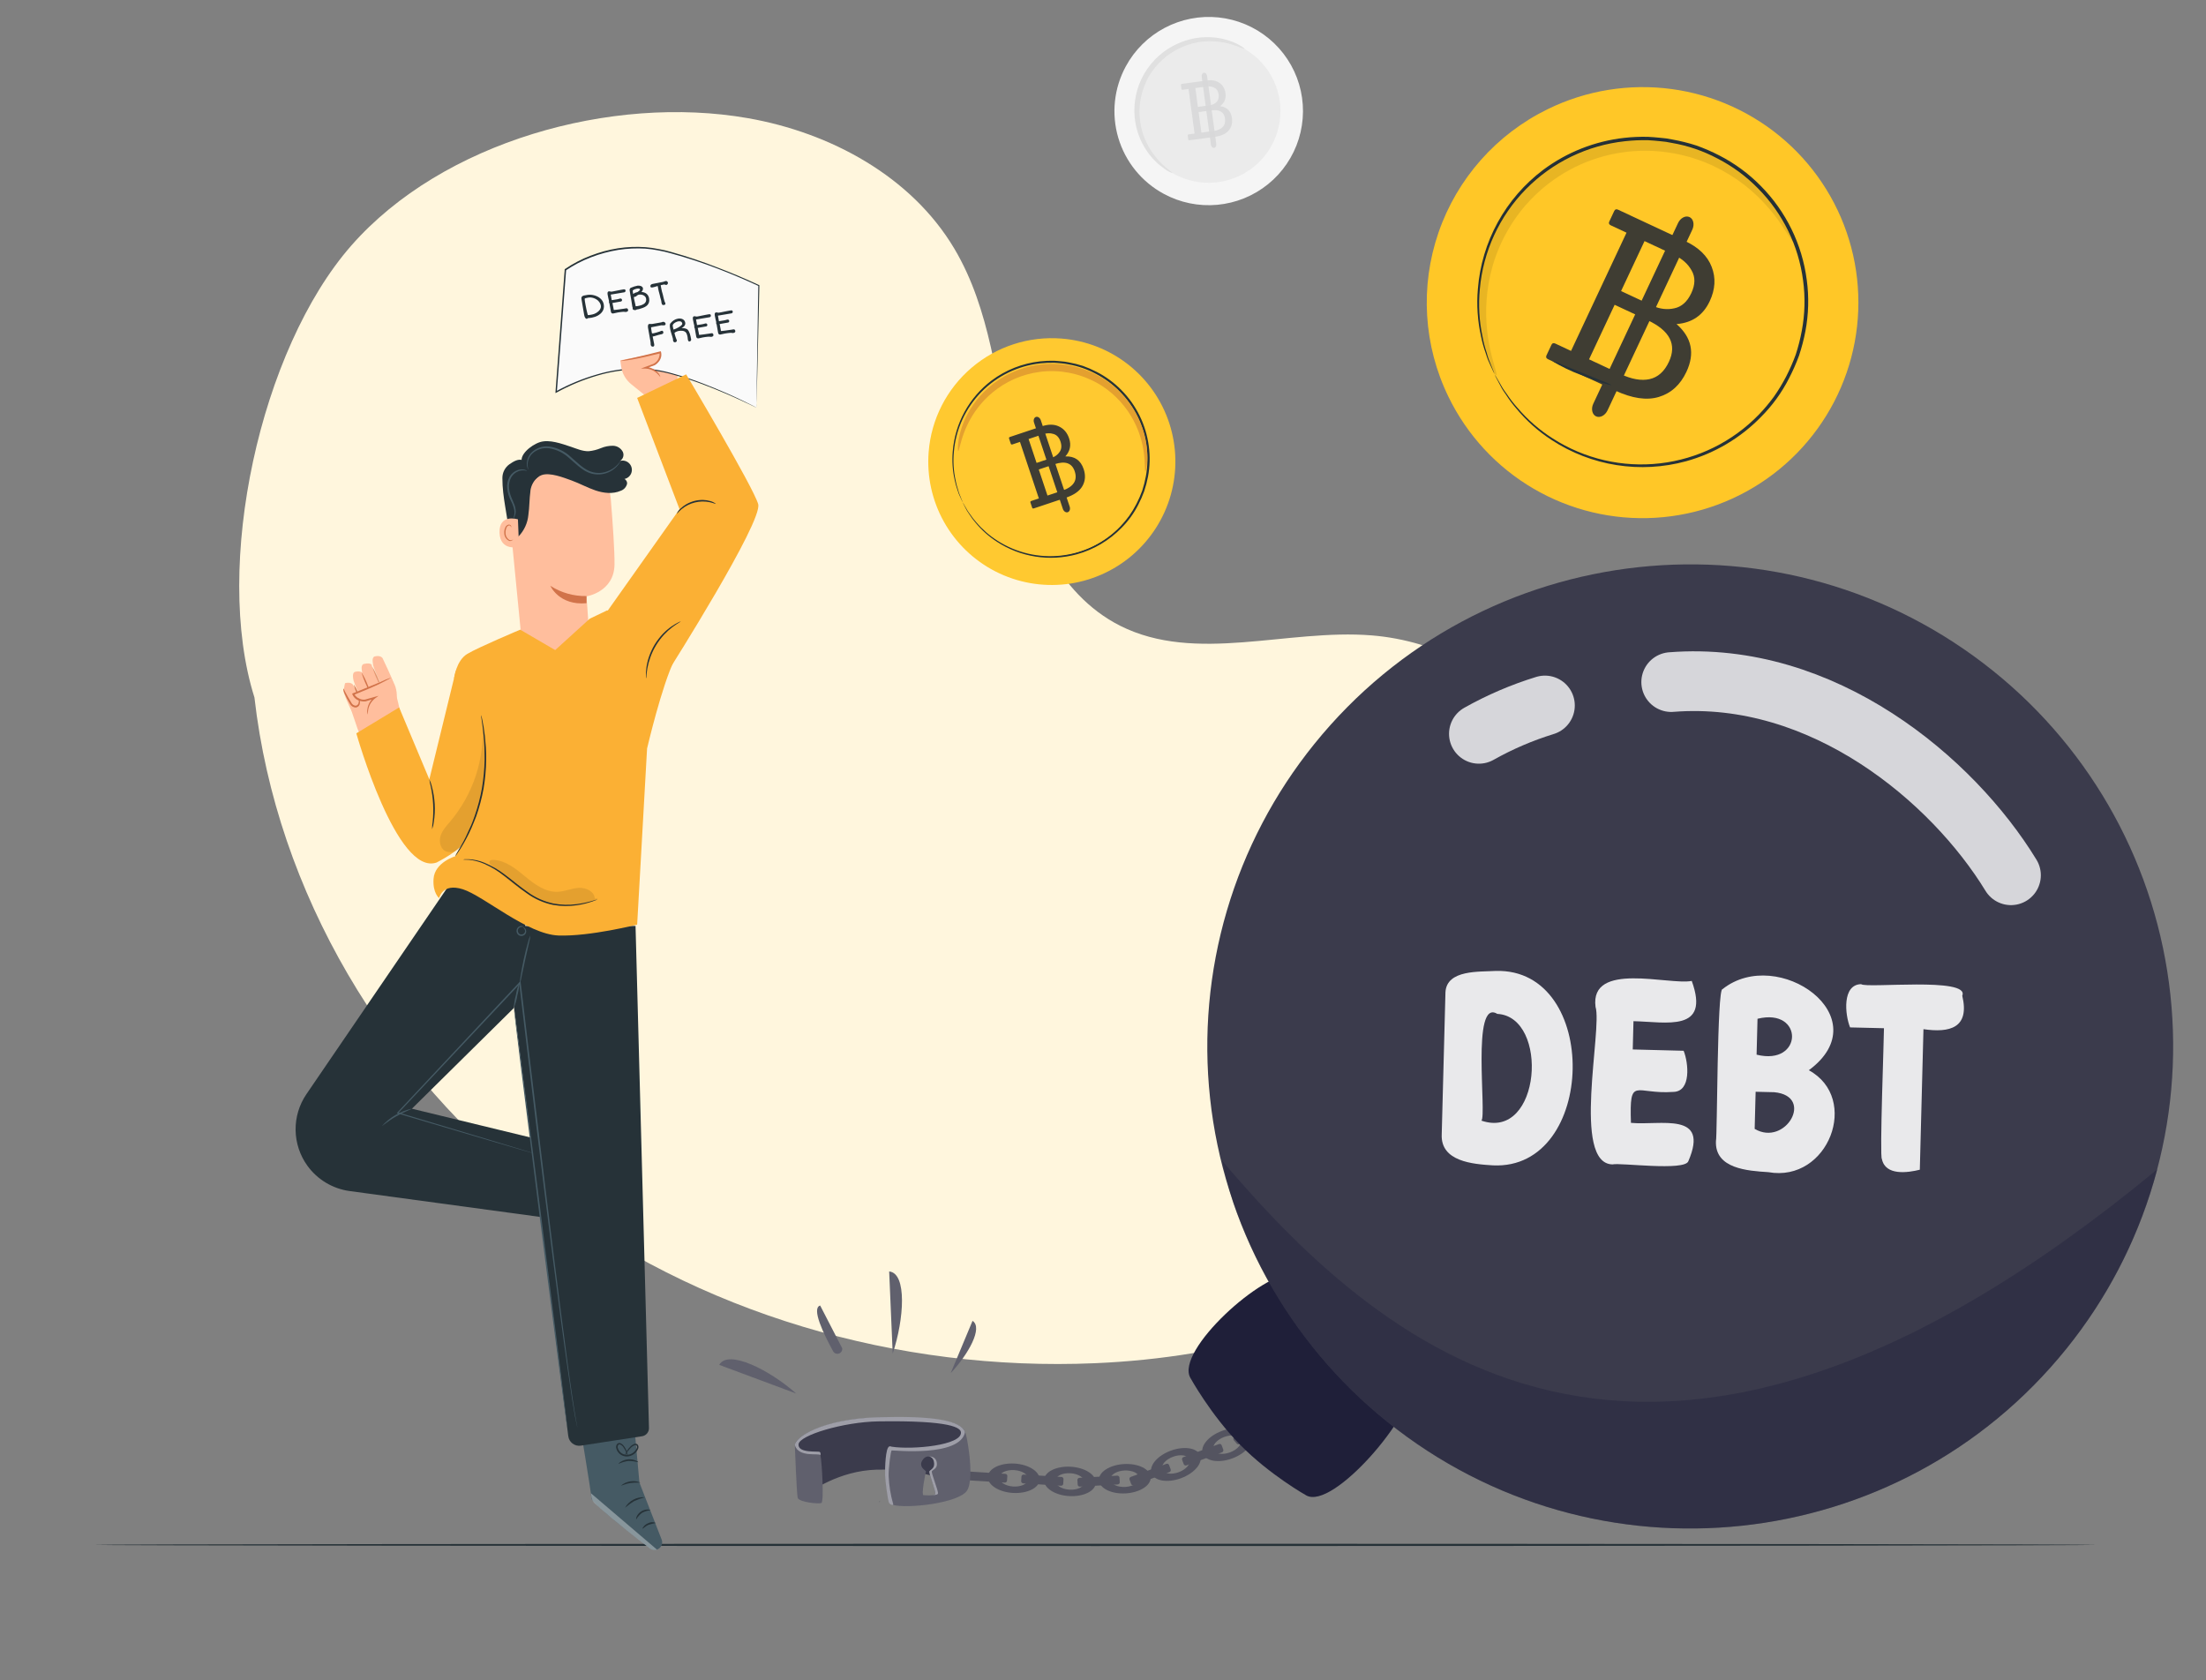 <svg width="554" height="422" viewBox="0 0 554 422" fill="none" xmlns="http://www.w3.org/2000/svg">
<rect x="0" y="0" width="554" height="422" fill="#808080" stroke="none"/>
<g clip-path="url(#clip0_2216_38596)">
<path d="M407.578 225.592C404.267 192.719 377.436 162.242 344.495 159.579C323.232 157.863 300.327 166.734 281.278 157.145C265.401 149.109 257.816 130.8 254.027 113.456C250.238 96.112 248.751 77.729 239.673 62.46C228.895 44.316 208.576 33.303 187.797 29.674C153.578 23.696 111.101 35.598 88.224 61.674C65.347 87.75 53.45 142.112 63.899 175.165C69.478 224.196 96.856 269.911 136.035 299.939C175.215 329.968 225.587 344.48 274.972 342.367C307.986 340.958 341.495 331.928 367.501 311.531C393.506 291.135 410.897 258.374 407.578 225.592Z" fill="#FFF6DD"/>
<path d="M526.589 387.993C526.589 388.148 413.972 388.28 275.073 388.28C136.174 388.28 23.557 388.148 23.557 387.993C23.557 387.838 136.163 387.705 275.073 387.705C413.983 387.705 526.589 387.827 526.589 387.993Z" fill="#263238"/>
<path d="M158.898 353.801L160.584 372.36L166.162 386.656C166.257 386.9 166.301 387.16 166.292 387.422C166.282 387.683 166.218 387.94 166.105 388.175C165.992 388.411 165.831 388.621 165.633 388.792C165.435 388.963 165.204 389.092 164.954 389.17C164.663 389.264 164.354 389.286 164.053 389.234C163.752 389.182 163.467 389.059 163.224 388.874C160.084 386.483 148.58 377.641 148.529 376.275C148.471 374.693 145.447 356.806 145.447 356.806L158.898 353.801Z" fill="#455A64"/>
<g opacity="0.6">
<path opacity="0.6" d="M164.982 389.176L148.413 375.031L148.507 375.811C148.58 376.492 148.896 377.123 149.397 377.589C150.729 378.838 154.462 382.205 163.195 388.887C163.446 389.079 163.74 389.206 164.052 389.257C164.364 389.307 164.684 389.279 164.982 389.176Z" fill="white"/>
</g>
<path d="M159.786 381.569C160.16 380.94 160.651 380.388 161.233 379.944C161.882 379.596 162.592 379.376 163.324 379.294C163.324 379.243 163.085 379.128 162.644 379.113C162.064 379.115 161.496 379.283 161.009 379.597C160.522 379.907 160.135 380.351 159.895 380.876C159.735 381.281 159.735 381.555 159.786 381.569Z" fill="#263238"/>
<path d="M161.364 383.918C161.458 383.991 161.986 383.319 162.912 382.936C163.499 382.757 164.096 382.609 164.699 382.495C164.393 382.35 164.057 382.281 163.718 382.292C163.38 382.304 163.049 382.395 162.753 382.56C161.725 382.979 161.291 383.861 161.364 383.918Z" fill="#263238"/>
<path d="M156.963 378.666C157.684 378.05 158.45 377.49 159.256 376.99C160.123 376.605 161.018 376.286 161.934 376.036C160.94 375.956 159.945 376.161 159.064 376.627C158.183 377.093 157.454 377.8 156.963 378.666Z" fill="#263238"/>
<path d="M155.979 373.083C156.037 373.191 157.014 372.642 158.345 372.447C159.677 372.252 160.762 372.447 160.791 372.324C159.995 372.006 159.128 371.909 158.281 372.043C157.434 372.176 156.639 372.535 155.979 373.083Z" fill="#263238"/>
<path d="M155.344 367.635C156.122 367.281 156.945 367.038 157.79 366.912C158.645 366.911 159.497 367.026 160.322 367.252C160.322 367.209 160.12 366.999 159.664 366.804C159.061 366.557 158.408 366.456 157.758 366.507C157.108 366.559 156.48 366.762 155.923 367.1C155.503 367.353 155.308 367.591 155.344 367.635Z" fill="#263238"/>
<path d="M157.639 365.858C157.673 365.616 157.653 365.369 157.581 365.136C157.448 364.5 157.187 363.898 156.814 363.366C156.576 362.953 156.211 362.629 155.772 362.441C155.622 362.394 155.461 362.395 155.311 362.442C155.16 362.49 155.029 362.583 154.933 362.708C154.761 362.966 154.689 363.276 154.731 363.583C154.846 364.199 155.173 364.757 155.654 365.16C156.136 365.563 156.743 365.787 157.371 365.793C157.996 365.79 158.605 365.6 159.121 365.249C159.636 364.897 160.035 364.4 160.266 363.821C160.323 363.675 160.349 363.517 160.34 363.36C160.331 363.203 160.289 363.05 160.215 362.911C160.13 362.777 160.003 362.674 159.854 362.62C159.705 362.565 159.542 362.56 159.39 362.607C158.945 362.758 158.548 363.025 158.24 363.38C157.779 363.837 157.404 364.373 157.133 364.962C157.019 365.17 156.948 365.399 156.923 365.634C157.328 364.885 157.837 364.197 158.435 363.59C158.717 363.293 159.067 363.07 159.455 362.94C159.539 362.913 159.629 362.915 159.711 362.945C159.794 362.975 159.864 363.032 159.911 363.106C159.951 363.199 159.971 363.3 159.971 363.402C159.971 363.504 159.951 363.604 159.911 363.698C159.697 364.19 159.346 364.611 158.9 364.909C158.453 365.208 157.93 365.372 157.393 365.381C156.863 365.374 156.351 365.188 155.94 364.854C155.528 364.52 155.243 364.056 155.129 363.539C155.091 363.327 155.132 363.109 155.244 362.925C155.295 362.854 155.367 362.8 155.45 362.771C155.533 362.743 155.623 362.741 155.707 362.766C156.077 362.928 156.39 363.197 156.605 363.539C157.082 364.246 157.432 365.031 157.639 365.858Z" fill="#263238"/>
<path d="M86.275 173.5C86.256 173.581 86.256 173.665 86.275 173.746C86.586 174.88 88.54 179.626 89.205 179.605C89.871 179.583 91.434 178.565 91.296 177.885C91.159 177.206 88.662 171.991 88.662 171.991C88.662 171.991 88.214 171.196 86.709 171.55C86.528 171.6 86.318 173.695 86.275 173.5Z" fill="#FFBE9D"/>
<path d="M88.748 170.669C88.748 170.669 88.748 170.77 88.785 170.907C89.103 172.049 91.049 176.795 91.715 176.766C92.381 176.737 93.943 175.726 93.806 175.054C93.668 174.382 91.172 169.159 91.172 169.159C91.172 169.159 90.724 168.357 89.219 168.711C88.285 168.928 88.748 170.669 88.748 170.669Z" fill="#FFBE9D"/>
<path d="M90.935 168.703C90.935 168.703 90.935 168.804 90.935 168.942C91.246 170.083 93.2 174.829 93.865 174.801C94.531 174.772 96.094 173.76 95.956 173.088C95.819 172.417 93.352 167.193 93.352 167.193C93.446 167.36 93.569 166.24 91.398 166.746C90.457 166.962 90.935 168.703 90.935 168.703Z" fill="#FFBE9D"/>
<path d="M93.689 166.81C93.689 166.81 93.689 166.911 93.689 167.048C94 168.19 95.954 172.929 96.619 172.907C97.285 172.885 98.848 171.867 98.71 171.195C98.573 170.523 96.076 165.3 96.076 165.3C96.076 165.3 95.628 164.498 94.123 164.852C93.233 165.069 93.689 166.81 93.689 166.81Z" fill="#FFBE9D"/>
<path d="M90.805 176.484C90.337 175.788 89.955 175.039 89.669 174.251C89.291 173.513 89.011 172.729 88.837 171.918C89.307 172.614 89.689 173.367 89.973 174.157C90.354 174.892 90.634 175.674 90.805 176.484Z" fill="#D1734A"/>
<path d="M93.633 175.393C93.009 174.378 92.483 173.306 92.063 172.192C91.542 171.124 91.115 170.012 90.789 168.869C91.41 169.886 91.935 170.957 92.359 172.069C92.88 173.138 93.307 174.25 93.633 175.393Z" fill="#D1734A"/>
<g opacity="0.78">
<path opacity="0.78" d="M96.404 174.035C95.768 173.011 95.23 171.93 94.798 170.806C94.275 169.738 93.848 168.626 93.525 167.482C94.141 168.499 94.666 169.567 95.095 170.676C95.629 171.755 96.067 172.879 96.404 174.035Z" fill="#D1734A"/>
</g>
<path d="M89.818 183.087C89.702 182.805 87.806 177.184 87.806 177.184L98.66 171.846C99.21 172.568 100.881 180.45 100.881 180.45L100.497 183.137C100.497 183.137 92.263 187.862 92.039 187.905C91.815 187.948 89.818 183.087 89.818 183.087Z" fill="#FFBE9D"/>
<path d="M98.299 180.659L99.406 176.584C99.888 174.795 99.663 172.889 98.777 171.26L98.097 170.018L88.879 174.208C88.879 174.208 91.013 177.227 93.357 175.595L91.556 179.091L98.299 180.659Z" fill="#FFBE9D"/>
<path d="M92.353 179.423C92.404 179.423 92.353 178.946 92.484 178.144C92.707 177.04 93.327 176.056 94.227 175.377L95.081 174.749L94.053 175.03L91.68 175.695H91.731C91.215 175.763 90.689 175.683 90.217 175.464C89.744 175.245 89.343 174.897 89.061 174.46C89.018 174.392 88.984 174.319 88.96 174.243L88.822 174.532C91.478 173.456 93.887 172.451 95.537 171.642C96.376 171.231 97.049 170.877 97.498 170.624C97.746 170.511 97.976 170.36 98.178 170.176C97.231 170.513 96.304 170.902 95.399 171.339C93.699 172.061 91.304 173.037 88.641 174.113L88.439 174.192L88.511 174.402C88.544 174.505 88.588 174.604 88.641 174.698C88.958 175.255 89.456 175.686 90.052 175.919C90.594 176.124 91.175 176.205 91.753 176.157H91.803L94.162 175.435L93.988 175.088C93.036 175.837 92.415 176.929 92.259 178.13C92.175 178.561 92.207 179.008 92.353 179.423Z" fill="#D1734A"/>
<path d="M90.14 175.342C90.046 175.342 90.206 175.848 90.061 176.512C90.031 176.693 89.945 176.86 89.816 176.99C89.686 177.12 89.519 177.205 89.337 177.235C89.109 177.219 88.888 177.145 88.698 177.018C88.508 176.891 88.354 176.717 88.252 176.512C87.695 175.537 87.123 174.648 86.805 173.998C86.487 173.348 86.284 172.915 86.219 172.936C86.154 172.958 86.219 173.42 86.501 174.143C86.902 175.049 87.364 175.928 87.883 176.772C88.025 177.05 88.242 177.283 88.509 177.445C88.776 177.607 89.083 177.692 89.395 177.69C89.66 177.642 89.901 177.508 90.081 177.307C90.261 177.107 90.368 176.853 90.386 176.585C90.431 176.269 90.401 175.948 90.299 175.645C90.227 175.443 90.169 175.335 90.14 175.342Z" fill="#D1734A"/>
<path d="M127.728 127.301L130.904 159.81C131.027 161.054 131.634 162.201 132.595 163.003C133.556 163.805 134.793 164.2 136.041 164.101L143.516 163.501C144.765 163.401 145.925 162.815 146.745 161.869C147.565 160.923 147.98 159.693 147.9 158.444C147.662 154.543 147.285 149.775 147.285 149.775C147.285 149.775 154.239 148.699 154.325 141.756C154.369 138.433 153.898 131.643 153.399 125.437C153.134 122.142 151.635 119.068 149.201 116.827C146.767 114.586 143.578 113.342 140.267 113.344H139.804C138.085 113.444 136.403 113.888 134.858 114.649C133.314 115.411 131.938 116.473 130.812 117.774C129.686 119.076 128.833 120.589 128.303 122.226C127.774 123.862 127.578 125.588 127.728 127.301Z" fill="#FFBE9D"/>
<path d="M147.299 149.697C144.08 149.764 140.916 148.868 138.211 147.125C138.211 147.125 140.382 152.124 147.292 151.496L147.299 149.697Z" fill="#D1734A"/>
<path d="M135.281 119.688H135.238C134.13 120.56 133.402 121.826 133.205 123.22C133.209 123.266 133.209 123.312 133.205 123.358C132.93 125.337 132.98 127.353 132.691 129.332C132.504 131.339 131.645 133.225 130.253 134.685C129.652 135.241 128.589 135.631 128.082 134.974C127.92 134.698 127.835 134.384 127.836 134.064C127.467 129.281 126.157 125.041 126.165 120.042C126.165 119.372 126.323 118.712 126.627 118.116C126.932 117.52 127.373 117.004 127.916 116.61C128.965 115.888 130.245 115.086 131.41 115.635C132.575 116.184 134.087 118.366 134.992 119.247" fill="#263238"/>
<path d="M130.071 130.436C129.955 130.386 125.295 128.991 125.447 133.774C125.599 138.556 130.338 137.386 130.346 137.256C130.353 137.126 130.071 130.436 130.071 130.436Z" fill="#FFBE9D"/>
<path d="M128.806 135.5C128.806 135.5 128.726 135.557 128.588 135.63C128.389 135.709 128.166 135.709 127.966 135.63C127.654 135.446 127.396 135.183 127.219 134.866C127.042 134.55 126.953 134.193 126.961 133.831C126.936 133.424 127.003 133.017 127.156 132.639C127.196 132.489 127.272 132.351 127.376 132.237C127.481 132.123 127.611 132.035 127.756 131.981C127.851 131.953 127.953 131.959 128.044 131.997C128.135 132.035 128.21 132.104 128.256 132.191C128.321 132.321 128.299 132.422 128.321 132.429C128.342 132.436 128.422 132.343 128.379 132.148C128.347 132.032 128.279 131.931 128.183 131.859C128.048 131.767 127.883 131.728 127.72 131.75C127.525 131.795 127.345 131.888 127.197 132.022C127.048 132.156 126.937 132.326 126.874 132.516C126.688 132.933 126.606 133.389 126.635 133.845C126.627 134.269 126.743 134.685 126.969 135.043C127.196 135.402 127.522 135.686 127.908 135.861C128.033 135.887 128.162 135.888 128.286 135.861C128.411 135.835 128.529 135.783 128.632 135.709C128.806 135.615 128.856 135.507 128.806 135.5Z" fill="#D1734A"/>
<path d="M131.235 116.393C130.063 114.5 133.276 111.77 135.62 111.033C137.964 110.296 141.054 111.437 143.391 112.21C144.838 112.694 146.329 113.381 147.884 113.315C148.92 113.211 149.934 112.953 150.894 112.55C151.858 112.145 152.895 111.941 153.94 111.95C154.461 111.961 154.97 112.114 155.41 112.393C155.85 112.672 156.205 113.066 156.436 113.532C156.536 113.768 156.583 114.023 156.576 114.279C156.568 114.536 156.504 114.787 156.391 115.017C156.277 115.246 156.114 115.449 155.915 115.61C155.716 115.772 155.484 115.888 155.235 115.952C155.567 115.774 155.936 115.677 156.313 115.672C156.689 115.666 157.061 115.752 157.398 115.921C157.734 116.09 158.024 116.338 158.244 116.643C158.464 116.948 158.607 117.302 158.66 117.674C158.713 118.046 158.676 118.426 158.551 118.78C158.426 119.135 158.217 119.454 157.942 119.711C157.666 119.967 157.333 120.153 156.97 120.254C156.607 120.354 156.226 120.365 155.858 120.287C156.538 119.774 157.572 120.619 157.486 121.464C157.395 121.879 157.198 122.263 156.914 122.578C156.63 122.894 156.268 123.13 155.865 123.263C153.882 124.13 151.567 123.856 149.519 123.162C147.472 122.469 145.562 121.399 143.528 120.662C141.495 119.926 138.087 118.589 136.047 119.312C134.542 119.839 133.493 121.645 132.646 121.248C132.246 121.035 131.901 120.731 131.639 120.361C131.378 119.991 131.207 119.565 131.141 119.116C131.028 118.214 131.06 117.3 131.235 116.407" fill="#263238"/>
<path d="M155.812 115.822C155.768 115.822 155.566 116.176 155.052 116.725C154.324 117.497 153.417 118.08 152.411 118.423C150.936 118.959 149.309 118.894 147.882 118.242C146.261 117.52 144.879 116.075 143.287 114.709C141.808 113.33 139.943 112.435 137.94 112.145C137.113 112.045 136.274 112.135 135.486 112.408C134.699 112.681 133.984 113.13 133.397 113.72C133.019 114.133 132.73 114.618 132.544 115.145C132.359 115.673 132.282 116.232 132.318 116.79C132.349 117.086 132.417 117.378 132.521 117.657C132.608 117.845 132.666 117.939 132.68 117.931C132.588 117.552 132.528 117.165 132.499 116.775C132.498 115.719 132.908 114.703 133.643 113.944C134.206 113.415 134.879 113.018 135.615 112.782C136.351 112.545 137.131 112.476 137.897 112.578C139.797 112.885 141.561 113.753 142.962 115.071C144.525 116.4 145.95 117.888 147.679 118.639C148.954 119.185 150.372 119.305 151.721 118.982C153.07 118.66 154.279 117.911 155.168 116.848C155.355 116.622 155.522 116.38 155.667 116.125C155.783 115.901 155.826 115.829 155.812 115.822Z" fill="#455A64"/>
<path d="M128.862 130.233C128.862 130.233 129.065 130.103 129.246 129.72C129.484 129.18 129.566 128.585 129.484 128.001C129.376 126.476 128.037 124.829 127.849 122.72C127.731 121.744 127.915 120.756 128.377 119.888C128.783 119.201 129.403 118.665 130.143 118.364C130.646 118.155 131.194 118.08 131.735 118.147C132.111 118.205 132.321 118.299 132.335 118.263C132.35 118.226 132.169 118.089 131.771 117.966C131.194 117.823 130.587 117.853 130.027 118.053C129.188 118.341 128.474 118.91 128.008 119.664C127.471 120.603 127.253 121.69 127.386 122.763C127.506 123.807 127.815 124.82 128.298 125.754C128.691 126.475 128.979 127.249 129.152 128.051C129.28 128.791 129.179 129.552 128.862 130.233Z" fill="#455A64"/>
<path d="M169.83 96.222C170.083 96.012 170.98 88.275 170.98 88.275L164.469 84.461L154.339 86.794L156.372 92.458L166.777 97.905L169.83 96.222Z" fill="#FFBE9D"/>
<path d="M189.972 102.341C189.972 102.341 173.606 93.845 163.107 92.732C151.451 91.49 139.701 98.418 139.701 98.418L142.023 67.722C142.023 67.722 152.985 59.552 166.928 63.027C178.75 65.974 190.58 71.696 190.58 71.696L189.972 102.341Z" fill="#FAFAFA"/>
<path d="M189.972 102.342V101.814L190.016 100.232C190.052 98.787 190.103 96.764 190.175 94.128C190.298 88.789 190.479 81.124 190.703 71.733V71.639L190.616 71.596C187.483 70.151 184.068 68.648 180.393 67.261C176.533 65.736 172.596 64.412 168.599 63.295L167.022 62.876L165.394 62.544C164.295 62.321 163.183 62.164 162.065 62.074C159.768 61.916 157.461 62.011 155.185 62.356C152.844 62.731 150.55 63.35 148.34 64.205C146.061 65.071 143.893 66.201 141.879 67.572L141.814 67.615V67.709C141.814 68.005 141.763 68.33 141.741 68.648C140.953 79.174 140.193 89.237 139.505 98.404V98.73L139.795 98.571C143.06 96.775 146.513 95.344 150.091 94.301C153.341 93.342 156.708 92.832 160.097 92.784C163.104 92.803 166.094 93.236 168.982 94.07C171.688 94.792 174.134 95.645 176.334 96.461C180.718 98.115 184.112 99.64 186.427 100.709L189.061 101.951L189.734 102.277L189.972 102.378L189.748 102.248L189.09 101.901C188.496 101.597 187.643 101.178 186.47 100.601C184.177 99.502 180.791 97.942 176.406 96.266C174.235 95.435 171.761 94.576 169.048 93.832C166.139 92.971 163.124 92.521 160.09 92.495C156.659 92.538 153.25 93.056 149.961 94.034C146.35 95.067 142.868 96.501 139.578 98.311L139.838 98.477C140.562 89.309 141.285 79.246 142.103 68.72L142.175 67.774L142.096 67.911C144.084 66.564 146.224 65.454 148.47 64.603C150.657 63.755 152.927 63.141 155.242 62.768C157.505 62.409 159.801 62.3 162.087 62.443C163.19 62.531 164.287 62.683 165.372 62.898L166.978 63.23L168.548 63.642C172.53 64.728 176.455 66.016 180.306 67.499C183.974 68.901 187.397 70.389 190.515 71.834L190.435 71.704C190.283 81.095 190.16 88.71 190.074 94.027C190.037 96.678 190.009 98.751 189.987 100.174V101.793C189.965 102.175 189.972 102.342 189.972 102.342Z" fill="#263238"/>
<path d="M161.805 99.148L158.542 96.511C157.115 95.361 156.189 93.704 155.959 91.888L155.778 90.501L165.582 88.522C165.582 88.522 166.501 91.483 162.811 92.22C166.081 93.665 167.304 96.555 168.201 99.798L161.805 99.148Z" fill="#FFBE9D"/>
<path d="M165.849 94.719C165.798 94.719 165.588 94.314 164.995 93.772C164.18 93.014 163.113 92.584 161.999 92.566H160.95L161.934 92.197L164.221 91.338H164.177C164.635 91.096 165.015 90.73 165.271 90.28C165.527 89.831 165.65 89.318 165.624 88.802C165.617 88.724 165.602 88.646 165.581 88.571L165.856 88.722C163.107 89.402 160.618 89.972 158.794 90.283C157.883 90.442 157.145 90.55 156.624 90.601C156.359 90.653 156.089 90.668 155.82 90.644C156.772 90.364 157.738 90.138 158.715 89.965C160.509 89.575 162.984 88.954 165.733 88.267L165.943 88.217L166.008 88.419C166.04 88.525 166.062 88.634 166.073 88.744C166.148 89.37 165.999 90.001 165.653 90.528C165.34 91.008 164.922 91.411 164.431 91.706L162.13 92.501L162.065 92.125C163.263 92.175 164.394 92.694 165.212 93.57C165.523 93.889 165.743 94.286 165.849 94.719Z" fill="#D1734A"/>
<path d="M142.711 360.664L128.638 249.412L131.337 232.551H159.606L162.978 358.634C162.992 359.117 162.834 359.589 162.531 359.966C162.229 360.343 161.803 360.601 161.328 360.693L145.873 363.07C145.506 363.126 145.132 363.107 144.773 363.016C144.413 362.924 144.076 362.761 143.781 362.537C143.486 362.312 143.239 362.031 143.055 361.709C142.872 361.387 142.755 361.032 142.711 360.664Z" fill="#263238"/>
<path d="M129.042 253.162L103.443 278.446L140.271 287.382L137.652 305.898L87.808 299.129C85.699 298.842 83.67 298.13 81.846 297.035C80.021 295.941 78.438 294.488 77.193 292.764C75.311 290.155 74.279 287.031 74.236 283.815C74.193 280.6 75.142 277.449 76.954 274.791L115.78 217.9L133.145 223.542L129.042 253.162Z" fill="#263238"/>
<path d="M130.453 246.701C130.038 247.724 129.739 248.79 129.563 249.88C129.266 250.943 129.091 252.036 129.042 253.138C129.457 252.115 129.756 251.049 129.932 249.959C130.229 248.897 130.404 247.803 130.453 246.701Z" fill="#455A64"/>
<path d="M134.178 289.708C134.178 289.708 133.976 289.629 133.571 289.506L131.783 288.95L124.91 286.862L99.919 279.356L99.984 279.594L130.713 246.934L130.387 246.825C131.002 251.962 131.632 257.315 132.283 262.784C135.452 289.282 138.426 313.259 140.734 330.597C141.877 339.266 142.904 346.266 143.628 351.099C144.04 353.512 144.308 355.39 144.59 356.647L144.894 358.092C144.966 358.41 145.01 358.576 145.01 358.576C144.992 358.409 144.965 358.242 144.93 358.078C144.872 357.745 144.778 357.269 144.662 356.633C144.409 355.376 144.163 353.49 143.773 351.077C143.049 346.237 142.116 339.23 141.001 330.561C138.766 313.223 135.835 289.239 132.666 262.74C132.015 257.272 131.378 251.904 130.763 246.782L130.72 246.385L130.445 246.674L99.781 279.399L99.622 279.573L99.846 279.638L124.874 287.021L131.762 289.029L133.571 289.549L134.178 289.708Z" fill="#455A64"/>
<path d="M142.466 358.568C142.574 358.568 139.651 334.938 135.954 305.832C132.257 276.726 129.16 253.095 129.059 253.139C128.957 253.182 131.873 276.755 135.57 305.875C139.268 334.996 142.365 358.575 142.466 358.568Z" fill="#455A64"/>
<path d="M133.195 234.926C132.932 235.477 132.733 236.056 132.602 236.652C132.291 237.729 131.878 239.239 131.531 240.915C131.184 242.591 130.894 244.122 130.728 245.249C130.601 245.845 130.54 246.453 130.547 247.062C130.755 246.492 130.903 245.901 130.989 245.3C131.249 244.064 131.56 242.612 131.9 241.009L132.862 236.732C133.033 236.142 133.144 235.537 133.195 234.926Z" fill="#455A64"/>
<path d="M131.553 232.745C131.553 232.745 131.191 232.398 130.511 232.636C130.312 232.707 130.136 232.83 130 232.991C129.864 233.152 129.773 233.346 129.737 233.554C129.687 233.811 129.716 234.077 129.819 234.318C129.922 234.558 130.095 234.763 130.315 234.905C130.543 235.029 130.803 235.082 131.061 235.056C131.32 235.03 131.564 234.927 131.762 234.76C131.926 234.622 132.045 234.438 132.104 234.233C132.163 234.027 132.16 233.808 132.095 233.604C132.026 233.338 131.854 233.11 131.618 232.969C131.451 232.875 131.343 232.875 131.336 232.896C131.328 232.918 131.726 233.099 131.842 233.669C131.874 233.821 131.864 233.978 131.811 234.123C131.759 234.269 131.667 234.397 131.545 234.493C131.398 234.61 131.219 234.682 131.031 234.698C130.844 234.715 130.655 234.676 130.489 234.587C130.332 234.48 130.208 234.331 130.132 234.157C130.055 233.984 130.028 233.792 130.055 233.604C130.079 233.449 130.14 233.301 130.235 233.175C130.33 233.049 130.454 232.948 130.598 232.882C130.901 232.762 131.228 232.715 131.553 232.745Z" fill="#455A64"/>
<path d="M95.912 282.779C95.984 282.866 97.431 281.544 99.529 280.352C101.628 279.16 103.458 278.546 103.429 278.438C100.539 279.061 97.919 280.578 95.941 282.772L95.912 282.779Z" fill="#455A64"/>
<path d="M160.012 232.211L162.501 187.991C162.501 187.991 166.213 172.062 169.418 165.662L152.494 153.279L148.11 155.382L139.427 163.263L130.643 158.141C130.643 158.141 120.123 162.562 117.352 164.224C114.581 165.885 114.031 170.307 114.031 170.307C114.031 170.307 123.155 186.359 123.437 192.658C123.719 198.958 114.313 215.053 114.313 215.053C114.313 215.053 109.169 216.577 108.879 220.71C108.626 224.286 110.29 225.564 110.29 225.564C110.29 225.564 111.014 221.678 116.245 223.339C121.476 225.001 132.423 234.674 140.274 234.949C148.124 235.223 160.012 232.211 160.012 232.211Z" fill="#FBB034"/>
<path d="M114.49 168.422L107.819 195.729L100.236 177.669L89.484 184.171C89.484 184.171 99.614 220.154 109.657 216.614C109.657 216.614 115.908 213.457 116.675 211.218C117.442 208.978 129.033 192.659 129.033 192.659L114.49 168.422Z" fill="#FBB034"/>
<path d="M114.335 215.053C114.335 215.053 114.429 214.952 114.566 214.75L115.174 213.861C115.435 213.471 115.76 212.994 116.086 212.416C116.411 211.839 116.809 211.196 117.193 210.437C117.576 209.679 118.01 208.877 118.394 207.966C118.777 207.056 119.19 206.081 119.581 205.041C120.385 202.765 121.007 200.429 121.44 198.055C121.839 195.667 122.054 193.252 122.084 190.831C122.084 189.718 122.084 188.663 122.004 187.674C121.925 186.684 121.852 185.774 121.773 184.936C121.578 183.267 121.368 181.923 121.165 181.006C121.078 180.587 121.006 180.233 120.941 179.951C120.926 179.826 120.891 179.704 120.839 179.59C120.823 179.715 120.823 179.841 120.839 179.965C120.883 180.254 120.934 180.608 120.991 181.035C121.143 181.959 121.317 183.303 121.476 184.965C121.541 185.795 121.643 186.706 121.657 187.688C121.672 188.671 121.715 189.718 121.708 190.823C121.656 193.218 121.431 195.606 121.035 197.968C120.611 200.323 120.003 202.642 119.219 204.903C118.843 205.936 118.495 206.926 118.076 207.793C117.656 208.66 117.294 209.512 116.932 210.271C116.571 211.029 116.209 211.672 115.876 212.258C115.543 212.843 115.261 213.334 115.022 213.738L114.48 214.67C114.417 214.792 114.368 214.921 114.335 215.053Z" fill="#263238"/>
<path d="M172.317 94.019C172.317 94.019 189.248 122.425 190.406 126.615C191.621 130.949 168.113 168.075 168.113 168.075C168.113 168.075 167.658 169.266 167.65 169.259L150.85 155.858L170.653 127.879L160.01 99.936L172.317 94.019Z" fill="#FBB034"/>
<path d="M169.967 129.014C170.024 129.057 170.379 128.551 171.124 127.916C172.099 127.094 173.25 126.506 174.488 126.197C175.725 125.887 177.018 125.865 178.265 126.131C179.221 126.341 179.778 126.622 179.807 126.557C179.382 126.215 178.889 125.969 178.36 125.835C177.788 125.669 177.197 125.577 176.601 125.56C175.87 125.545 175.141 125.625 174.431 125.799C173.725 125.984 173.044 126.256 172.405 126.608C171.881 126.905 171.395 127.264 170.958 127.677C170.533 128.045 170.195 128.501 169.967 129.014Z" fill="#263238"/>
<path d="M162.276 170.372C162.349 170.372 162.313 169.382 162.58 167.829C162.744 166.917 162.986 166.02 163.304 165.149C164.058 163.005 165.245 161.038 166.791 159.37C167.422 158.696 168.107 158.075 168.839 157.513C170.105 156.56 171.01 156.126 170.959 156.068C170.733 156.128 170.517 156.218 170.315 156.336C170.066 156.448 169.824 156.576 169.591 156.719C169.278 156.898 168.973 157.093 168.68 157.304C167.899 157.844 167.172 158.459 166.509 159.139C165.715 159.98 165.01 160.899 164.404 161.884C163.813 162.876 163.328 163.926 162.957 165.019C162.658 165.912 162.445 166.831 162.32 167.764C162.27 168.121 162.239 168.481 162.226 168.841C162.204 169.112 162.204 169.385 162.226 169.657C162.204 169.897 162.221 170.138 162.276 170.372Z" fill="#263238"/>
<path d="M116.302 215.876C116.302 215.92 116.831 215.876 117.75 215.934C119.062 216.065 120.346 216.399 121.555 216.924C123.345 217.715 125.029 218.725 126.57 219.929C128.335 221.258 130.187 222.877 132.293 224.336C134.265 225.777 136.526 226.778 138.92 227.269C140.879 227.614 142.881 227.636 144.846 227.334C146.166 227.141 147.466 226.832 148.732 226.409C149.18 226.257 149.52 226.127 149.752 226.033C149.87 225.992 149.984 225.939 150.092 225.875C149.617 225.979 149.149 226.11 148.688 226.265C147.42 226.632 146.126 226.902 144.817 227.074C142.892 227.329 140.938 227.277 139.029 226.922C136.677 226.433 134.457 225.448 132.517 224.032C130.419 222.588 128.581 220.977 126.787 219.655C125.215 218.446 123.493 217.445 121.664 216.678C120.424 216.163 119.105 215.862 117.764 215.79C117.403 215.768 117.04 215.768 116.679 215.79C116.55 215.803 116.424 215.832 116.302 215.876Z" fill="#263238"/>
<path d="M108.505 208.262C108.731 207.68 108.879 207.07 108.946 206.449C109.178 204.959 109.254 203.448 109.17 201.941C109.084 200.435 108.841 198.941 108.447 197.484C108.315 196.873 108.101 196.282 107.81 195.729C107.897 196.343 108.023 196.951 108.186 197.549C108.494 199.003 108.69 200.479 108.772 201.963C108.851 203.447 108.813 204.935 108.657 206.413C108.563 207.025 108.512 207.643 108.505 208.262Z" fill="#263238"/>
<g opacity="0.3">
<path opacity="0.3" d="M149.381 225.709C149.324 223.903 147.167 222.87 145.359 222.978C143.55 223.087 141.835 223.903 140.026 223.968C136.958 224.084 134.238 222.075 131.893 220.125C129.549 218.174 126.944 216.072 123.877 215.949C123.493 215.949 123.008 216.014 122.9 216.39C122.791 216.766 123.088 217.047 123.348 217.278C127.125 220.645 130.989 224.076 135.649 226.049C140.308 228.021 145.988 228.331 150.221 225.565" fill="black"/>
</g>
<g opacity="0.3">
<path opacity="0.3" d="M121.18 181.895C121.69 190.736 118.811 199.441 113.127 206.24C112.179 207.36 111.13 208.465 110.667 209.852C110.204 211.239 110.515 213.031 111.803 213.739C112.364 213.994 112.988 214.077 113.597 213.98C114.206 213.882 114.772 213.607 115.225 213.19C116.12 212.343 116.817 211.309 117.266 210.163C121.535 201.046 123.647 190.52 120.883 180.84" fill="black"/>
</g>
<path d="M146.025 75.103C145.997 74.945 146 74.813 146.033 74.707C146.065 74.598 146.114 74.51 146.18 74.444C146.248 74.375 146.326 74.324 146.415 74.291C146.507 74.255 146.598 74.229 146.69 74.213L147.512 74.068C147.752 74.025 148.01 74.011 148.288 74.025C148.569 74.036 148.851 74.076 149.136 74.147C149.424 74.216 149.704 74.316 149.977 74.445C150.249 74.572 150.498 74.732 150.725 74.924C150.951 75.113 151.142 75.336 151.299 75.592C151.459 75.845 151.567 76.132 151.624 76.455C151.684 76.794 151.685 77.106 151.626 77.391C151.567 77.677 151.467 77.935 151.324 78.167C151.181 78.398 151.004 78.606 150.793 78.789C150.583 78.969 150.359 79.126 150.118 79.26C149.878 79.392 149.63 79.5 149.375 79.585C149.12 79.67 148.876 79.733 148.642 79.774C148.581 79.785 148.507 79.797 148.42 79.809C148.337 79.824 148.25 79.836 148.16 79.847C148.07 79.859 147.983 79.869 147.898 79.876C147.816 79.881 147.745 79.884 147.684 79.883C147.637 79.923 147.585 79.961 147.528 79.997C147.474 80.032 147.431 80.052 147.401 80.058C147.292 80.077 147.198 80.056 147.119 79.996C147.039 79.933 146.971 79.85 146.915 79.748C146.86 79.646 146.814 79.534 146.778 79.411C146.745 79.285 146.718 79.169 146.7 79.064L146.025 75.103ZM147.624 79.107C147.634 79.114 147.653 79.121 147.68 79.127C147.706 79.131 147.738 79.133 147.775 79.132C147.812 79.131 147.852 79.13 147.895 79.128C147.94 79.123 147.985 79.117 148.029 79.109L148.702 78.99C148.863 78.962 149.034 78.913 149.214 78.844C149.397 78.775 149.575 78.689 149.749 78.586C149.923 78.481 150.086 78.362 150.237 78.229C150.391 78.093 150.522 77.947 150.629 77.791C150.736 77.634 150.815 77.469 150.864 77.294C150.916 77.115 150.925 76.932 150.891 76.743C150.851 76.512 150.773 76.298 150.657 76.101C150.544 75.9 150.406 75.719 150.243 75.559C150.08 75.399 149.897 75.259 149.695 75.14C149.493 75.021 149.283 74.926 149.064 74.856C148.844 74.783 148.622 74.736 148.398 74.715C148.176 74.694 147.962 74.702 147.756 74.738C147.7 74.748 147.625 74.763 147.531 74.782C147.436 74.799 147.341 74.819 147.244 74.841C147.151 74.864 147.066 74.886 146.989 74.908C146.913 74.93 146.864 74.951 146.842 74.972C146.837 75.076 146.837 75.177 146.843 75.273C146.851 75.369 146.861 75.466 146.873 75.564C146.887 75.659 146.903 75.757 146.92 75.857C146.938 75.957 146.957 76.064 146.977 76.178C146.998 76.295 147.022 76.431 147.049 76.586C147.079 76.739 147.111 76.902 147.145 77.077C147.179 77.251 147.215 77.431 147.253 77.617C147.294 77.801 147.335 77.983 147.376 78.162C147.416 78.341 147.457 78.512 147.5 78.673C147.543 78.835 147.585 78.979 147.624 79.107Z" fill="#263238"/>
<path d="M153.052 76.203C153.016 76.163 152.99 76.119 152.972 76.071C152.955 76.019 152.941 75.967 152.932 75.915C152.924 75.867 152.923 75.817 152.931 75.764C152.939 75.711 152.944 75.659 152.946 75.607C152.891 75.373 152.835 75.141 152.78 74.91C152.728 74.678 152.68 74.44 152.637 74.196C152.628 74.146 152.616 74.089 152.602 74.026C152.59 73.959 152.581 73.89 152.574 73.82C152.567 73.747 152.565 73.675 152.567 73.606C152.568 73.534 152.58 73.469 152.601 73.411C152.622 73.35 152.654 73.299 152.699 73.256C152.746 73.214 152.809 73.185 152.89 73.171C152.951 73.16 153.012 73.161 153.071 73.173C153.133 73.183 153.194 73.195 153.254 73.21C153.317 73.222 153.379 73.234 153.441 73.246C153.503 73.255 153.568 73.254 153.634 73.242C153.801 73.212 153.996 73.177 154.218 73.135C154.44 73.09 154.672 73.042 154.916 72.99C155.049 72.964 155.181 72.938 155.311 72.912C155.444 72.885 155.575 72.86 155.702 72.834C155.83 72.809 155.952 72.786 156.069 72.765C156.186 72.745 156.294 72.726 156.394 72.708C156.517 72.686 156.619 72.671 156.701 72.662C156.785 72.653 156.853 72.659 156.906 72.678C156.96 72.694 157.002 72.727 157.031 72.776C157.062 72.825 157.086 72.897 157.103 72.991C157.111 73.033 157.107 73.077 157.092 73.122C157.08 73.167 157.059 73.21 157.028 73.249C156.998 73.289 156.963 73.324 156.922 73.354C156.881 73.384 156.839 73.403 156.794 73.411C156.257 73.503 155.798 73.581 155.419 73.645C155.043 73.708 154.728 73.761 154.474 73.803C154.22 73.845 154.021 73.879 153.876 73.904C153.731 73.927 153.622 73.945 153.55 73.957C153.477 73.967 153.43 73.974 153.407 73.978C153.388 73.982 153.378 73.982 153.377 73.979L153.617 75.334C153.623 75.37 153.639 75.386 153.664 75.381C153.767 75.363 153.872 75.346 153.978 75.33C154.084 75.312 154.194 75.294 154.309 75.276C154.426 75.259 154.55 75.24 154.682 75.219C154.812 75.196 154.956 75.171 155.112 75.143C155.215 75.125 155.315 75.099 155.412 75.065C155.512 75.027 155.618 74.998 155.732 74.978C155.847 74.958 155.949 74.974 156.038 75.027C156.13 75.077 156.189 75.175 156.215 75.323C156.219 75.342 156.217 75.373 156.21 75.414C156.202 75.453 156.188 75.494 156.167 75.538C156.149 75.578 156.121 75.616 156.084 75.651C156.047 75.686 156.001 75.709 155.945 75.719L154.146 76.036C154.065 76.05 154.001 76.063 153.955 76.074C153.907 76.082 153.871 76.09 153.847 76.097C153.822 76.104 153.806 76.112 153.799 76.118C153.794 76.122 153.792 76.127 153.793 76.132C153.8 76.171 153.811 76.21 153.826 76.247C153.844 76.284 153.858 76.33 153.868 76.386C153.87 76.4 153.876 76.433 153.885 76.486C153.894 76.536 153.905 76.597 153.918 76.669C153.933 76.738 153.948 76.816 153.963 76.902C153.981 76.985 153.998 77.066 154.015 77.146L154.133 77.813C154.125 77.832 154.14 77.844 154.178 77.848C154.216 77.85 154.266 77.849 154.328 77.844C154.39 77.835 154.458 77.826 154.534 77.816C154.609 77.805 154.681 77.798 154.75 77.795C154.845 77.784 154.963 77.77 155.104 77.754C155.244 77.735 155.389 77.715 155.537 77.695C155.685 77.671 155.831 77.65 155.973 77.631C156.119 77.608 156.243 77.59 156.347 77.578C156.451 77.562 156.526 77.552 156.574 77.546C156.621 77.538 156.626 77.537 156.587 77.544C156.534 77.553 156.512 77.557 156.52 77.556C156.528 77.554 156.554 77.551 156.596 77.547C156.64 77.539 156.696 77.529 156.763 77.517C156.83 77.506 156.898 77.495 156.968 77.485C157.038 77.473 157.1 77.462 157.156 77.452C157.214 77.442 157.256 77.435 157.281 77.43C157.356 77.417 157.42 77.421 157.473 77.444C157.528 77.465 157.574 77.498 157.611 77.54C157.646 77.579 157.675 77.626 157.696 77.68C157.716 77.733 157.731 77.785 157.74 77.835C157.754 77.91 157.75 77.977 157.728 78.035C157.707 78.093 157.673 78.142 157.625 78.182C157.58 78.221 157.523 78.254 157.453 78.281C157.386 78.307 157.314 78.327 157.236 78.341C157.177 78.351 157.104 78.353 157.017 78.345C156.93 78.34 156.852 78.328 156.782 78.309C156.75 78.303 156.686 78.302 156.592 78.304C156.498 78.306 156.377 78.315 156.23 78.329C156.087 78.343 155.918 78.363 155.724 78.388C155.531 78.414 155.318 78.447 155.087 78.488C154.915 78.518 154.737 78.558 154.553 78.608C154.372 78.654 154.181 78.695 153.981 78.73C153.914 78.742 153.849 78.74 153.786 78.725C153.726 78.71 153.672 78.686 153.623 78.651C153.573 78.614 153.53 78.569 153.495 78.515C153.462 78.457 153.439 78.393 153.426 78.32L153.052 76.203Z" fill="#263238"/>
<path d="M158.888 77.559C158.877 77.496 158.873 77.438 158.875 77.386C158.877 77.331 158.875 77.275 158.871 77.219C158.867 77.197 158.854 77.162 158.831 77.114C158.808 77.064 158.792 77.008 158.784 76.946L158.576 75.577L158.436 74.785C158.413 74.654 158.388 74.514 158.362 74.364C158.335 74.211 158.307 74.053 158.278 73.889C158.252 73.724 158.225 73.556 158.197 73.383C158.169 73.207 158.142 73.032 158.117 72.856C158.109 72.797 158.113 72.737 158.128 72.677C158.143 72.617 158.164 72.562 158.189 72.512C158.217 72.458 158.251 72.412 158.29 72.374C158.328 72.332 158.37 72.301 158.415 72.279C158.692 72.155 158.974 72.048 159.262 71.957C159.55 71.864 159.827 71.793 160.094 71.746C160.214 71.725 160.348 71.721 160.497 71.735C160.646 71.746 160.787 71.777 160.923 71.828C161.058 71.879 161.175 71.951 161.275 72.045C161.377 72.136 161.441 72.249 161.465 72.386C161.482 72.483 161.481 72.576 161.463 72.665C161.444 72.755 161.414 72.84 161.374 72.922C161.337 73 161.291 73.074 161.237 73.144C161.186 73.21 161.135 73.27 161.084 73.325C161.331 73.339 161.561 73.382 161.774 73.453C161.99 73.524 162.182 73.626 162.349 73.76C162.519 73.891 162.659 74.053 162.771 74.249C162.886 74.443 162.967 74.671 163.013 74.932C163.08 75.313 163.071 75.641 162.985 75.917C162.901 76.193 162.766 76.43 162.577 76.63C162.388 76.826 162.159 76.992 161.89 77.125C161.62 77.256 161.332 77.366 161.027 77.457C160.913 77.492 160.815 77.522 160.733 77.548C160.651 77.571 160.577 77.593 160.512 77.613C160.449 77.63 160.39 77.644 160.335 77.657C160.282 77.669 160.227 77.68 160.169 77.691C160.138 77.696 160.104 77.699 160.067 77.7C160.03 77.701 159.994 77.704 159.961 77.71C159.928 77.716 159.901 77.726 159.881 77.741C159.863 77.756 159.844 77.771 159.824 77.786C159.807 77.803 159.782 77.819 159.75 77.833C159.722 77.85 159.678 77.863 159.62 77.873C159.561 77.884 159.493 77.886 159.414 77.879C159.336 77.876 159.259 77.864 159.184 77.843C159.111 77.818 159.046 77.784 158.989 77.74C158.935 77.692 158.901 77.632 158.888 77.559ZM159.007 73.825C159.087 73.791 159.161 73.746 159.229 73.691C159.296 73.633 159.372 73.584 159.457 73.543C159.489 73.532 159.53 73.519 159.579 73.505C159.63 73.487 159.685 73.47 159.742 73.454C159.802 73.435 159.862 73.418 159.922 73.401C159.985 73.382 160.045 73.364 160.102 73.348C160.147 73.309 160.207 73.265 160.282 73.218C160.359 73.167 160.432 73.112 160.502 73.054C160.572 72.996 160.63 72.933 160.675 72.864C160.721 72.796 160.737 72.723 160.723 72.645C160.71 72.57 160.63 72.519 160.484 72.49C160.341 72.46 160.152 72.467 159.915 72.508C159.876 72.515 159.822 72.528 159.754 72.546C159.687 72.56 159.615 72.581 159.537 72.609C159.458 72.635 159.379 72.665 159.299 72.699C159.218 72.73 159.147 72.767 159.086 72.809C159.024 72.849 158.974 72.892 158.936 72.939C158.898 72.983 158.884 73.03 158.892 73.08L159.007 73.825ZM159.631 76.917C159.632 76.92 159.656 76.92 159.705 76.917C159.755 76.911 159.813 76.905 159.878 76.899C159.942 76.891 160.006 76.882 160.067 76.874C160.132 76.866 160.178 76.859 160.206 76.854C160.381 76.823 160.558 76.785 160.737 76.739C160.918 76.693 161.09 76.635 161.253 76.567C161.418 76.497 161.571 76.416 161.709 76.323C161.847 76.227 161.962 76.116 162.055 75.991C162.147 75.863 162.212 75.717 162.249 75.553C162.288 75.385 162.289 75.198 162.252 74.989C162.216 74.786 162.135 74.616 162.007 74.478C161.882 74.337 161.731 74.226 161.556 74.145C161.381 74.064 161.193 74.013 160.991 73.991C160.792 73.969 160.599 73.974 160.413 74.007C160.31 74.025 160.218 74.061 160.139 74.115C160.062 74.166 159.99 74.22 159.922 74.278C159.855 74.333 159.788 74.386 159.722 74.438C159.659 74.486 159.592 74.517 159.519 74.53C159.483 74.536 159.444 74.54 159.401 74.542C159.36 74.54 159.328 74.542 159.303 74.546C159.283 74.55 159.262 74.562 159.24 74.583C159.218 74.604 159.198 74.631 159.181 74.662C159.192 74.726 159.202 74.796 159.21 74.872C159.219 74.945 159.23 75.013 159.241 75.077C159.286 75.33 159.343 75.584 159.41 75.838C159.481 76.09 159.539 76.346 159.585 76.607C159.594 76.657 159.602 76.709 159.608 76.762C159.617 76.812 159.625 76.864 159.631 76.917Z" fill="#263238"/>
<path d="M166.118 75.984C166.106 75.917 166.097 75.85 166.091 75.782C166.084 75.715 166.075 75.645 166.062 75.573C166.046 75.484 166.025 75.397 165.999 75.313C165.975 75.225 165.95 75.138 165.923 75.051C165.896 74.964 165.869 74.876 165.841 74.786C165.817 74.696 165.796 74.604 165.779 74.509C165.753 74.359 165.72 74.212 165.68 74.067C165.642 73.921 165.604 73.775 165.563 73.627C165.523 73.48 165.482 73.331 165.441 73.18C165.402 73.027 165.367 72.87 165.336 72.709L165.172 71.831C165.084 71.849 164.988 71.875 164.884 71.907C164.781 71.937 164.675 71.97 164.566 72.007C164.46 72.04 164.351 72.072 164.239 72.103C164.129 72.134 164.025 72.158 163.924 72.175C163.741 72.208 163.605 72.21 163.517 72.183C163.431 72.152 163.377 72.093 163.356 72.005C163.327 71.887 163.325 71.787 163.35 71.705C163.376 71.623 163.417 71.556 163.474 71.503C163.53 71.447 163.597 71.404 163.675 71.373C163.755 71.341 163.835 71.319 163.913 71.305C164.325 71.232 164.738 71.151 165.152 71.061C165.57 70.97 166.001 70.885 166.446 70.807C166.51 70.795 166.574 70.78 166.636 70.76C166.698 70.738 166.76 70.716 166.822 70.693C166.887 70.67 166.951 70.649 167.013 70.629C167.078 70.606 167.145 70.589 167.215 70.577C167.282 70.565 167.344 70.57 167.403 70.591C167.461 70.612 167.514 70.644 167.562 70.687C167.609 70.728 167.648 70.778 167.679 70.839C167.712 70.896 167.734 70.957 167.745 71.02C167.752 71.059 167.748 71.107 167.732 71.165C167.716 71.219 167.691 71.273 167.658 71.328C167.624 71.383 167.584 71.431 167.537 71.474C167.49 71.514 167.44 71.538 167.387 71.548C167.323 71.559 167.263 71.56 167.206 71.55C167.149 71.537 167.095 71.522 167.043 71.505C166.994 71.485 166.948 71.469 166.906 71.456C166.863 71.441 166.825 71.436 166.791 71.442C166.763 71.447 166.709 71.458 166.629 71.475C166.551 71.489 166.465 71.505 166.371 71.525C166.28 71.544 166.191 71.564 166.106 71.585C166.023 71.605 165.962 71.623 165.922 71.638L165.938 71.73C165.946 71.775 165.958 71.844 165.975 71.939C165.994 72.03 166.019 72.163 166.05 72.338C166.099 72.619 166.159 72.898 166.228 73.175C166.299 73.449 166.378 73.726 166.465 74.006C166.53 74.275 166.591 74.545 166.647 74.816C166.707 75.086 166.781 75.36 166.87 75.636C166.877 75.658 166.891 75.693 166.914 75.74C166.937 75.788 166.96 75.84 166.985 75.896C167.008 75.949 167.031 76.001 167.051 76.052C167.074 76.102 167.088 76.14 167.092 76.165C167.104 76.228 167.109 76.284 167.109 76.329C167.108 76.373 167.096 76.41 167.073 76.443C167.05 76.476 167.013 76.504 166.963 76.527C166.912 76.55 166.844 76.571 166.759 76.589C166.637 76.616 166.538 76.618 166.462 76.594C166.386 76.57 166.326 76.529 166.281 76.471C166.236 76.41 166.202 76.337 166.178 76.253C166.155 76.168 166.134 76.079 166.118 75.984Z" fill="#263238"/>
<path d="M163.41 86.549C163.407 86.529 163.404 86.493 163.403 86.438C163.402 86.384 163.4 86.324 163.397 86.259C163.394 86.193 163.392 86.128 163.389 86.063C163.385 85.995 163.379 85.937 163.371 85.889L162.787 82.588C162.779 82.544 162.769 82.485 162.756 82.413C162.746 82.34 162.736 82.262 162.727 82.177C162.72 82.09 162.718 82.001 162.719 81.912C162.723 81.823 162.735 81.74 162.753 81.666C162.771 81.591 162.8 81.527 162.84 81.474C162.879 81.421 162.934 81.389 163.003 81.376C163.076 81.364 163.148 81.358 163.22 81.36C163.294 81.358 163.368 81.36 163.44 81.364C163.515 81.365 163.588 81.367 163.66 81.368C163.735 81.367 163.809 81.359 163.885 81.346L165.997 80.973C166.025 80.968 166.062 80.959 166.108 80.945C166.154 80.928 166.202 80.913 166.251 80.898C166.299 80.881 166.347 80.866 166.393 80.852C166.439 80.835 166.477 80.824 166.508 80.819C166.561 80.809 166.622 80.814 166.691 80.834C166.761 80.853 166.826 80.883 166.888 80.924C166.953 80.964 167.009 81.013 167.056 81.07C167.103 81.125 167.132 81.186 167.144 81.252C167.166 81.378 167.153 81.479 167.103 81.556C167.053 81.631 166.96 81.68 166.824 81.704C166.802 81.708 166.753 81.711 166.679 81.713C166.607 81.711 166.529 81.71 166.446 81.711C166.365 81.708 166.287 81.706 166.213 81.705C166.14 81.7 166.092 81.697 166.069 81.696C166.055 81.698 166.009 81.708 165.932 81.724C165.854 81.738 165.755 81.757 165.636 81.781C165.517 81.805 165.384 81.831 165.237 81.86C165.09 81.888 164.94 81.918 164.787 81.947C164.433 82.019 164.031 82.098 163.581 82.186C163.559 82.19 163.541 82.203 163.528 82.225C163.517 82.247 163.513 82.262 163.514 82.271C163.52 82.353 163.527 82.43 163.534 82.504C163.541 82.574 163.551 82.657 163.565 82.752C163.578 82.844 163.596 82.959 163.617 83.095C163.641 83.231 163.672 83.406 163.71 83.62C163.715 83.651 163.728 83.674 163.748 83.691C163.771 83.704 163.797 83.715 163.827 83.724C163.86 83.73 163.895 83.733 163.932 83.732C163.969 83.728 164.005 83.723 164.041 83.717C164.303 83.671 164.566 83.607 164.83 83.526C165.096 83.442 165.361 83.359 165.626 83.278C165.669 83.265 165.711 83.249 165.751 83.231C165.793 83.212 165.836 83.192 165.878 83.174C165.924 83.154 165.971 83.136 166.019 83.119C166.068 83.102 166.12 83.088 166.176 83.078C166.259 83.063 166.326 83.07 166.377 83.099C166.43 83.124 166.471 83.156 166.498 83.198C166.528 83.238 166.549 83.28 166.559 83.324C166.573 83.368 166.581 83.401 166.585 83.423C166.602 83.517 166.597 83.597 166.572 83.662C166.548 83.723 166.504 83.775 166.44 83.818C166.379 83.861 166.299 83.896 166.201 83.925C166.102 83.951 165.987 83.975 165.856 83.999C165.692 84.027 165.53 84.066 165.369 84.115C165.21 84.16 165.051 84.208 164.891 84.259C164.73 84.307 164.568 84.356 164.404 84.405C164.243 84.451 164.077 84.488 163.908 84.518C163.923 84.607 163.936 84.677 163.944 84.727C163.956 84.776 163.963 84.805 163.964 84.814C164.008 85.061 164.058 85.313 164.115 85.569C164.174 85.822 164.23 86.1 164.284 86.403C164.294 86.462 164.301 86.526 164.305 86.597C164.312 86.665 164.307 86.73 164.293 86.793C164.277 86.853 164.25 86.907 164.209 86.954C164.171 86.998 164.113 87.027 164.035 87.04C163.938 87.058 163.853 87.057 163.781 87.038C163.708 87.019 163.647 86.987 163.596 86.942C163.547 86.896 163.507 86.84 163.476 86.774C163.446 86.704 163.424 86.629 163.41 86.549Z" fill="#263238"/>
<path d="M169.038 85.582C169.024 85.502 169.017 85.421 169.017 85.341C169.017 85.261 169.009 85.178 168.994 85.091C168.983 85.03 168.961 84.947 168.928 84.841C168.898 84.732 168.862 84.609 168.82 84.473C168.779 84.337 168.733 84.192 168.683 84.037C168.632 83.88 168.584 83.724 168.54 83.568C168.495 83.41 168.451 83.256 168.41 83.105C168.372 82.954 168.342 82.817 168.32 82.692C168.301 82.583 168.281 82.461 168.259 82.324C168.238 82.184 168.223 82.047 168.216 81.91C168.212 81.771 168.219 81.641 168.238 81.52C168.259 81.396 168.301 81.294 168.364 81.214C168.609 80.91 168.887 80.653 169.197 80.444C169.507 80.234 169.86 80.095 170.255 80.025C170.447 79.991 170.642 79.982 170.84 79.999C171.038 80.016 171.223 80.063 171.395 80.142C171.567 80.221 171.715 80.335 171.839 80.485C171.962 80.632 172.044 80.82 172.085 81.048C172.115 81.217 172.103 81.373 172.051 81.514C172.001 81.654 171.929 81.781 171.834 81.896C171.739 82.007 171.631 82.108 171.509 82.198C171.389 82.285 171.274 82.36 171.161 82.423C171.281 82.404 171.416 82.401 171.564 82.412C171.712 82.42 171.857 82.44 172.001 82.472C172.144 82.504 172.277 82.547 172.398 82.6C172.519 82.653 172.614 82.715 172.681 82.787C172.813 82.932 172.925 83.095 173.016 83.273C173.111 83.451 173.191 83.645 173.257 83.854C173.325 84.063 173.383 84.285 173.431 84.52C173.481 84.755 173.529 85.001 173.574 85.26C173.585 85.321 173.578 85.379 173.554 85.435C173.532 85.491 173.502 85.54 173.464 85.584C173.426 85.628 173.382 85.665 173.333 85.694C173.286 85.725 173.245 85.743 173.209 85.75C173.126 85.764 173.056 85.76 173 85.735C172.947 85.713 172.903 85.676 172.868 85.625C172.834 85.574 172.806 85.513 172.784 85.442C172.766 85.368 172.749 85.289 172.734 85.206C172.719 85.12 172.709 85.033 172.705 84.944C172.703 84.853 172.692 84.752 172.673 84.641C172.658 84.557 172.64 84.469 172.617 84.375C172.595 84.279 172.568 84.186 172.538 84.097C172.51 84.004 172.479 83.917 172.444 83.834C172.409 83.749 172.371 83.674 172.331 83.609C172.229 83.452 172.1 83.335 171.946 83.256C171.793 83.174 171.627 83.118 171.447 83.09C171.27 83.061 171.088 83.053 170.9 83.066C170.713 83.079 170.535 83.1 170.365 83.13C170.323 83.138 170.256 83.157 170.164 83.187C170.075 83.217 169.979 83.254 169.878 83.298C169.777 83.342 169.679 83.39 169.585 83.444C169.494 83.497 169.426 83.551 169.381 83.605C169.406 83.746 169.44 83.897 169.483 84.055C169.525 84.211 169.571 84.369 169.622 84.529C169.674 84.689 169.729 84.846 169.787 84.999C169.845 85.149 169.902 85.29 169.956 85.42C169.962 85.434 169.965 85.446 169.967 85.457C169.972 85.468 169.976 85.48 169.978 85.494C169.988 85.55 169.983 85.603 169.964 85.656C169.944 85.708 169.914 85.755 169.872 85.796C169.834 85.838 169.785 85.873 169.728 85.903C169.669 85.931 169.605 85.951 169.536 85.963C169.48 85.973 169.423 85.969 169.366 85.95C169.311 85.931 169.26 85.904 169.214 85.87C169.17 85.831 169.132 85.788 169.1 85.739C169.068 85.687 169.047 85.635 169.038 85.582ZM169.143 82.766C169.22 82.749 169.33 82.714 169.473 82.66C169.615 82.604 169.769 82.535 169.936 82.454C170.105 82.373 170.275 82.282 170.447 82.183C170.622 82.084 170.778 81.982 170.914 81.877C171.053 81.773 171.163 81.669 171.242 81.566C171.324 81.46 171.357 81.362 171.341 81.273C171.315 81.126 171.268 81.011 171.198 80.929C171.132 80.843 171.052 80.781 170.959 80.743C170.866 80.705 170.765 80.686 170.656 80.685C170.549 80.684 170.445 80.692 170.342 80.71C170.247 80.727 170.144 80.754 170.033 80.79C169.922 80.827 169.812 80.874 169.705 80.93C169.597 80.984 169.493 81.045 169.393 81.114C169.296 81.183 169.211 81.256 169.139 81.335C169.067 81.414 169.013 81.498 168.977 81.587C168.941 81.676 168.931 81.767 168.948 81.859C168.977 82.023 169.006 82.178 169.034 82.325C169.063 82.472 169.099 82.619 169.143 82.766Z" fill="#263238"/>
<path d="M174.478 82.457C174.442 82.417 174.416 82.373 174.399 82.325C174.381 82.273 174.367 82.221 174.358 82.168C174.35 82.121 174.349 82.071 174.357 82.018C174.365 81.965 174.37 81.913 174.372 81.861C174.317 81.627 174.261 81.395 174.206 81.164C174.154 80.932 174.106 80.694 174.063 80.45C174.054 80.4 174.042 80.343 174.028 80.279C174.016 80.213 174.007 80.144 174 80.074C173.993 80.001 173.991 79.929 173.993 79.86C173.994 79.788 174.006 79.723 174.027 79.665C174.048 79.604 174.08 79.552 174.125 79.51C174.172 79.468 174.235 79.439 174.316 79.425C174.377 79.414 174.438 79.415 174.497 79.427C174.559 79.436 174.62 79.449 174.68 79.464C174.743 79.476 174.805 79.488 174.868 79.5C174.929 79.509 174.994 79.507 175.061 79.496C175.228 79.466 175.422 79.43 175.644 79.388C175.866 79.344 176.099 79.296 176.342 79.244C176.475 79.218 176.607 79.192 176.737 79.166C176.87 79.139 177.001 79.114 177.128 79.088C177.256 79.063 177.378 79.04 177.495 79.019C177.612 78.999 177.72 78.98 177.82 78.962C177.943 78.94 178.045 78.925 178.127 78.916C178.211 78.907 178.28 78.912 178.332 78.932C178.386 78.948 178.428 78.981 178.457 79.03C178.488 79.079 178.513 79.151 178.529 79.245C178.537 79.287 178.533 79.331 178.518 79.376C178.506 79.421 178.485 79.464 178.454 79.503C178.424 79.543 178.389 79.578 178.348 79.608C178.307 79.638 178.265 79.657 178.22 79.665C177.683 79.757 177.224 79.835 176.845 79.899C176.469 79.962 176.154 80.015 175.9 80.057C175.647 80.099 175.447 80.132 175.303 80.158C175.157 80.181 175.049 80.198 174.976 80.211C174.903 80.221 174.856 80.228 174.834 80.232C174.814 80.236 174.804 80.236 174.804 80.233L175.043 81.588C175.05 81.624 175.065 81.64 175.09 81.635C175.193 81.617 175.298 81.6 175.404 81.584C175.51 81.566 175.62 81.548 175.735 81.53C175.852 81.513 175.976 81.493 176.108 81.473C176.239 81.45 176.382 81.425 176.538 81.397C176.641 81.379 176.741 81.353 176.838 81.319C176.938 81.281 177.044 81.252 177.159 81.232C177.273 81.212 177.375 81.228 177.464 81.281C177.556 81.331 177.615 81.429 177.641 81.577C177.645 81.596 177.643 81.627 177.636 81.668C177.629 81.707 177.614 81.748 177.593 81.791C177.575 81.832 177.547 81.87 177.51 81.905C177.473 81.94 177.427 81.963 177.371 81.972L175.572 82.29C175.491 82.304 175.427 82.317 175.381 82.328C175.333 82.336 175.297 82.344 175.273 82.351C175.248 82.358 175.232 82.365 175.225 82.372C175.22 82.376 175.218 82.381 175.219 82.386C175.226 82.425 175.237 82.463 175.252 82.501C175.27 82.538 175.284 82.584 175.294 82.64C175.296 82.654 175.302 82.687 175.311 82.74C175.32 82.79 175.331 82.851 175.344 82.923C175.359 82.992 175.374 83.07 175.389 83.156C175.407 83.239 175.424 83.32 175.441 83.4L175.559 84.067C175.551 84.086 175.566 84.098 175.604 84.102C175.642 84.104 175.692 84.103 175.754 84.097C175.816 84.089 175.884 84.08 175.96 84.07C176.036 84.059 176.108 84.052 176.176 84.049C176.271 84.038 176.39 84.024 176.53 84.008C176.67 83.989 176.815 83.969 176.963 83.949C177.111 83.925 177.257 83.904 177.4 83.885C177.545 83.862 177.669 83.844 177.773 83.832C177.877 83.816 177.952 83.806 178 83.8C178.048 83.792 178.052 83.791 178.013 83.798C177.96 83.807 177.938 83.811 177.946 83.81C177.954 83.808 177.98 83.805 178.022 83.801C178.066 83.793 178.122 83.783 178.189 83.771C178.256 83.76 178.324 83.749 178.394 83.739C178.464 83.727 178.526 83.716 178.582 83.706C178.64 83.696 178.682 83.689 178.707 83.684C178.782 83.671 178.846 83.675 178.899 83.698C178.955 83.719 179 83.751 179.037 83.794C179.072 83.833 179.101 83.88 179.122 83.933C179.143 83.987 179.157 84.039 179.166 84.089C179.18 84.164 179.176 84.231 179.154 84.289C179.133 84.347 179.099 84.396 179.051 84.436C179.006 84.475 178.949 84.508 178.879 84.535C178.812 84.561 178.74 84.581 178.662 84.595C178.603 84.605 178.53 84.607 178.443 84.599C178.356 84.594 178.278 84.582 178.208 84.563C178.176 84.557 178.112 84.556 178.018 84.558C177.924 84.56 177.803 84.569 177.657 84.583C177.513 84.597 177.344 84.617 177.15 84.642C176.957 84.668 176.745 84.701 176.514 84.742C176.341 84.772 176.163 84.812 175.979 84.862C175.798 84.908 175.607 84.948 175.407 84.984C175.34 84.996 175.275 84.994 175.212 84.98C175.152 84.964 175.098 84.939 175.049 84.905C174.999 84.868 174.957 84.823 174.921 84.769C174.888 84.711 174.865 84.647 174.852 84.574L174.478 82.457Z" fill="#263238"/>
<path d="M179.972 81.488C179.936 81.449 179.91 81.405 179.893 81.356C179.875 81.305 179.862 81.253 179.852 81.2C179.844 81.153 179.844 81.103 179.851 81.049C179.859 80.997 179.864 80.944 179.867 80.892C179.811 80.658 179.756 80.426 179.7 80.195C179.648 79.963 179.6 79.725 179.557 79.481C179.548 79.431 179.536 79.374 179.522 79.311C179.511 79.244 179.501 79.176 179.495 79.105C179.487 79.032 179.485 78.961 179.487 78.891C179.489 78.82 179.5 78.754 179.521 78.696C179.542 78.635 179.575 78.584 179.619 78.542C179.666 78.499 179.73 78.471 179.81 78.456C179.872 78.445 179.932 78.446 179.992 78.459C180.054 78.468 180.114 78.48 180.175 78.495C180.237 78.507 180.299 78.519 180.362 78.531C180.424 78.54 180.488 78.539 180.555 78.527C180.722 78.498 180.916 78.462 181.139 78.42C181.36 78.375 181.593 78.327 181.836 78.275C181.969 78.249 182.101 78.223 182.231 78.197C182.364 78.171 182.495 78.145 182.622 78.12C182.75 78.094 182.872 78.071 182.989 78.051C183.106 78.03 183.214 78.011 183.315 77.993C183.437 77.972 183.539 77.956 183.621 77.948C183.705 77.939 183.774 77.944 183.826 77.963C183.88 77.979 183.922 78.012 183.951 78.061C183.983 78.11 184.007 78.182 184.023 78.276C184.031 78.318 184.027 78.362 184.012 78.407C184 78.453 183.979 78.495 183.949 78.535C183.918 78.575 183.883 78.609 183.842 78.639C183.802 78.669 183.759 78.689 183.714 78.696C183.177 78.788 182.718 78.866 182.339 78.93C181.963 78.994 181.648 79.046 181.394 79.088C181.141 79.13 180.941 79.164 180.797 79.189C180.652 79.212 180.543 79.23 180.47 79.243C180.397 79.252 180.35 79.26 180.328 79.263C180.308 79.267 180.298 79.267 180.298 79.264L180.537 80.619C180.544 80.655 180.559 80.671 180.584 80.667C180.687 80.648 180.792 80.632 180.898 80.616C181.004 80.597 181.114 80.579 181.229 80.562C181.346 80.544 181.471 80.525 181.602 80.504C181.733 80.481 181.876 80.456 182.032 80.429C182.135 80.41 182.235 80.384 182.332 80.35C182.432 80.312 182.539 80.284 182.653 80.263C182.767 80.243 182.869 80.26 182.959 80.313C183.051 80.362 183.11 80.461 183.136 80.608C183.139 80.627 183.137 80.658 183.13 80.699C183.123 80.738 183.108 80.779 183.088 80.823C183.069 80.863 183.041 80.901 183.004 80.936C182.967 80.972 182.921 80.994 182.866 81.004L181.066 81.321C180.985 81.335 180.922 81.348 180.875 81.359C180.828 81.368 180.792 81.375 180.767 81.382C180.742 81.39 180.726 81.397 180.719 81.404C180.714 81.407 180.712 81.412 180.713 81.418C180.72 81.457 180.731 81.495 180.746 81.532C180.764 81.569 180.778 81.615 180.788 81.671C180.79 81.685 180.796 81.718 180.806 81.771C180.814 81.821 180.825 81.882 180.838 81.954C180.853 82.023 180.868 82.101 180.884 82.187C180.901 82.27 180.918 82.352 180.935 82.432L181.053 83.099C181.045 83.117 181.06 83.129 181.098 83.134C181.136 83.136 181.186 83.134 181.248 83.129C181.31 83.121 181.378 83.112 181.454 83.101C181.53 83.091 181.602 83.084 181.67 83.08C181.766 83.069 181.884 83.055 182.024 83.039C182.165 83.02 182.309 83.001 182.457 82.98C182.605 82.957 182.751 82.935 182.894 82.916C183.039 82.893 183.164 82.876 183.267 82.863C183.371 82.848 183.447 82.837 183.494 82.832C183.542 82.823 183.546 82.823 183.507 82.829C183.454 82.839 183.432 82.843 183.44 82.841C183.448 82.84 183.474 82.837 183.516 82.832C183.561 82.824 183.616 82.814 183.683 82.803C183.75 82.791 183.818 82.78 183.888 82.771C183.958 82.758 184.021 82.747 184.076 82.738C184.135 82.727 184.176 82.72 184.201 82.716C184.277 82.702 184.341 82.707 184.393 82.729C184.449 82.751 184.495 82.783 184.531 82.825C184.566 82.865 184.595 82.911 184.616 82.965C184.637 83.018 184.652 83.07 184.66 83.12C184.674 83.195 184.67 83.262 184.648 83.32C184.627 83.378 184.593 83.427 184.545 83.467C184.501 83.507 184.443 83.54 184.373 83.566C184.306 83.593 184.234 83.612 184.156 83.626C184.097 83.636 184.024 83.638 183.937 83.63C183.85 83.626 183.772 83.614 183.703 83.594C183.67 83.589 183.606 83.587 183.512 83.589C183.418 83.591 183.297 83.6 183.151 83.614C183.007 83.628 182.838 83.648 182.645 83.673C182.451 83.699 182.239 83.732 182.008 83.773C181.835 83.803 181.657 83.843 181.474 83.893C181.292 83.939 181.102 83.98 180.901 84.015C180.834 84.027 180.77 84.025 180.707 84.011C180.647 83.996 180.592 83.971 180.543 83.936C180.493 83.899 180.451 83.854 180.415 83.8C180.382 83.743 180.359 83.678 180.347 83.606L179.972 81.488Z" fill="#263238"/>
<path d="M324.946 348.889C323.329 347.647 323.794 344.332 325.985 341.485C328.176 338.637 331.263 337.336 332.877 338.578C334.492 339.821 334.029 343.133 331.838 345.983C329.647 348.833 326.56 350.13 324.946 348.889ZM331.134 340.843C330.23 340.148 328.498 340.875 327.27 342.472C326.042 344.068 325.784 345.924 326.689 346.621C327.593 347.317 329.321 346.588 330.549 344.992C331.776 343.395 332.039 341.539 331.134 340.843Z" fill="#545460"/>
<path d="M314.151 357.962C312.985 356.294 314.426 353.272 317.373 351.215C320.32 349.158 323.654 348.845 324.82 350.514C325.986 352.182 324.545 355.206 321.6 357.263C318.656 359.32 315.318 359.632 314.151 357.962ZM322.476 352.151C321.821 351.217 319.951 351.389 318.302 352.542C316.652 353.695 315.844 355.381 316.497 356.324C317.15 357.268 319.018 357.084 320.67 355.931C322.321 354.778 323.129 353.086 322.476 352.151Z" fill="#545460"/>
<path d="M302.065 365.061C301.364 363.151 303.528 360.596 306.901 359.358C310.274 358.12 313.579 358.668 314.28 360.578C314.981 362.489 312.819 365.046 309.446 366.284C306.073 367.522 302.768 366.974 302.065 365.061ZM311.598 361.568C311.204 360.498 309.35 360.19 307.46 360.882C305.571 361.574 304.358 363.009 304.754 364.081C305.149 365.153 306.995 365.457 308.885 364.764C310.774 364.072 311.991 362.635 311.598 361.563V361.568Z" fill="#545460"/>
<path d="M289.196 370.032C288.494 368.121 290.657 365.567 294.032 364.328C297.407 363.09 300.71 363.638 301.411 365.549C302.112 367.46 299.95 370.017 296.575 371.255C293.2 372.493 289.897 371.941 289.196 370.032ZM298.726 366.538C298.333 365.468 296.481 365.16 294.591 365.855C292.702 366.549 291.489 367.98 291.882 369.052C292.276 370.124 294.126 370.43 296.015 369.735C297.905 369.041 299.12 367.602 298.726 366.538Z" fill="#545460"/>
<path d="M321.541 353.533L320.688 352.772C320.468 352.576 320.449 352.237 320.645 352.017L326.98 344.922C327.177 344.702 327.515 344.682 327.736 344.879L328.588 345.64C328.809 345.836 328.828 346.175 328.631 346.395L322.296 353.49C322.1 353.71 321.761 353.729 321.541 353.533Z" fill="#545460"/>
<path d="M310.598 362.579L309.85 361.715C309.657 361.492 309.681 361.154 309.905 360.961L317.1 354.739C317.323 354.546 317.661 354.57 317.855 354.794L318.602 355.658C318.795 355.881 318.771 356.219 318.547 356.412L311.352 362.634C311.129 362.827 310.791 362.802 310.598 362.579Z" fill="#545460"/>
<path d="M297.268 367.705L296.874 366.633C296.772 366.356 296.914 366.048 297.192 365.946L306.121 362.666C306.398 362.564 306.706 362.706 306.808 362.983L307.202 364.055C307.304 364.333 307.162 364.64 306.884 364.742L297.955 368.023C297.678 368.124 297.37 367.982 297.268 367.705Z" fill="#545460"/>
<path d="M284.059 372.676L283.665 371.604C283.563 371.326 283.705 371.019 283.983 370.917L292.912 367.636C293.189 367.535 293.497 367.677 293.599 367.954L293.993 369.026C294.095 369.303 293.953 369.611 293.675 369.713L284.746 372.993C284.469 373.095 284.161 372.953 284.059 372.676Z" fill="#545460"/>
<path d="M275.984 371.743C275.868 369.71 278.682 367.894 282.271 367.69C285.86 367.487 288.859 368.97 288.975 371.003C289.091 373.036 286.277 374.853 282.69 375.058C279.104 375.263 276.1 373.776 275.984 371.743ZM286.12 371.167C286.057 370.027 284.372 369.202 282.363 369.309C280.353 369.416 278.776 370.442 278.841 371.582C278.907 372.722 280.589 373.547 282.597 373.436C284.604 373.324 286.186 372.307 286.12 371.167Z" fill="#545460"/>
<path d="M262.204 371.639C262.335 369.606 265.348 368.145 268.935 368.363C272.521 368.582 275.322 370.427 275.191 372.458C275.06 374.488 272.05 375.951 268.463 375.733C264.876 375.515 262.075 373.672 262.204 371.639ZM272.338 372.294C272.41 371.156 270.839 370.126 268.83 369.997C266.82 369.868 265.134 370.691 265.062 371.831C264.99 372.971 266.558 373.995 268.557 374.124C270.555 374.253 272.266 373.425 272.338 372.285V372.294Z" fill="#545460"/>
<path d="M270.641 372.856L270.576 371.716C270.559 371.421 270.784 371.168 271.079 371.151L280.577 370.607C280.872 370.59 281.125 370.815 281.142 371.11L281.207 372.251C281.224 372.546 280.999 372.798 280.703 372.815L271.206 373.359C270.911 373.376 270.658 373.151 270.641 372.856Z" fill="#545460"/>
<path d="M256.45 371.971L256.523 370.831C256.541 370.536 256.796 370.312 257.091 370.331L266.585 370.933C266.88 370.952 267.104 371.206 267.085 371.501L267.013 372.64C266.994 372.935 266.74 373.159 266.445 373.14L256.951 372.538C256.656 372.52 256.432 372.265 256.45 371.971Z" fill="#545460"/>
<path d="M248.091 370.848C248.222 368.817 251.235 367.354 254.821 367.572C258.408 367.791 261.209 369.636 261.078 371.669C260.947 373.702 257.936 375.163 254.35 374.944C250.763 374.726 247.962 372.881 248.091 370.848ZM258.225 371.503C258.297 370.365 256.726 369.335 254.717 369.208C252.707 369.081 251.02 369.9 250.948 371.04C250.876 372.18 252.445 373.204 254.454 373.333C256.464 373.462 258.153 372.634 258.225 371.494V371.503Z" fill="#545460"/>
<path d="M242.335 371.183L242.408 370.044C242.426 369.749 242.681 369.525 242.976 369.544L252.47 370.146C252.765 370.164 252.989 370.419 252.97 370.714L252.898 371.853C252.879 372.148 252.625 372.372 252.33 372.353L242.835 371.751C242.54 371.733 242.316 371.478 242.335 371.183Z" fill="#545460"/>
<path d="M221.016 376.984C220.798 377.139 220.733 377.225 220.828 377.214C220.924 377.203 220.959 377.124 221.016 376.984Z" fill="#3B3B4C"/>
<path d="M200.26 363.918C200.697 364.213 201.04 364.625 201.25 365.108C202.657 367.947 202.394 374.21 201.687 375.891C203.653 374.45 210.717 369.379 220.13 369.1C233.339 368.709 241.319 373.338 241.319 373.338C240.926 368.84 242.459 363.645 242.464 360.783C242.47 360.494 242.45 360.206 242.403 359.922C241.728 356.605 233.593 355.808 220.313 356.064C206.222 356.321 197.077 362.014 200.26 363.918Z" fill="#3B3B4C"/>
<path d="M199.604 363.097C199.731 364.134 200.985 364.56 201.249 365.097C202.684 365.468 206.022 365.468 206.022 365.468C206.022 365.468 206.225 364.922 205.863 364.654C205.5 364.385 200.401 365.06 200.533 362.758C200.664 360.457 211.87 357.113 220.544 356.976C239.156 356.685 241.233 358.649 241.323 359.732C241.596 362.983 229.136 364.147 223.943 363.332C222.827 363.158 223.436 363.389 223.57 364.25C223.703 365.11 224.88 365.778 224.88 365.778L240.737 363.749L242.47 360.769C242.476 360.481 242.455 360.193 242.408 359.909C241.733 356.592 233.708 355.541 220.433 355.936C206.402 356.367 199.357 361.042 199.604 363.097Z" fill="#9E9EA8"/>
<path d="M223.569 364.248C224.662 364.248 240.951 365.958 242.336 359.76C242.539 358.85 244.981 371.292 242.814 374.408C240.647 377.524 227.857 378.946 224.22 377.946C222.156 377.378 221.942 364.248 223.569 364.248ZM231.318 367.781C231.398 368.925 232.654 369.403 232.55 369.565C232.445 369.726 231.278 375.515 231.944 375.509C232.381 375.509 233.474 375.607 234.199 375.509C234.57 375.456 234.854 375.349 234.878 375.148C235.001 374.45 233.174 369.908 233.412 369.521C233.651 369.135 234.686 368.84 234.61 367.569C234.533 366.298 233.858 365.763 233.08 365.787H233.032C232.062 365.846 231.276 367.034 231.318 367.781Z" fill="#60606D"/>
<path d="M199.605 362.936C200.555 366.187 205.818 364.833 206.021 365.464C206.394 366.628 206.969 377.116 206.292 377.454C205.615 377.793 200.599 377.251 200.328 376.168C200.057 375.085 199.605 362.936 199.605 362.936Z" fill="#60606D"/>
<path d="M223.944 364.246C223.673 364.349 223.116 368.876 223.164 370.647C223.261 373.056 223.647 375.444 224.315 377.761C224.449 378.215 223.49 377.872 223.267 377.42C222.955 376.796 222.352 372.306 222.284 370.511C222.216 368.716 222.384 363.467 223.335 363.305C224.285 363.144 223.944 364.246 223.944 364.246Z" fill="#9E9EA8"/>
<path d="M234.89 375.147C234.855 375.347 234.582 375.454 234.21 375.507C234.898 375.478 235.501 375.378 235.556 375.092C235.687 374.393 233.782 369.878 234.027 369.489C234.272 369.1 235.37 368.858 235.294 367.587C235.217 366.316 234.374 365.709 233.166 365.779H233.085C233.859 365.755 234.538 366.312 234.615 367.561C234.691 368.81 233.658 369.122 233.417 369.513C233.177 369.904 235.012 374.448 234.89 375.147Z" fill="#9E9EA8"/>
<path d="M328.017 375.55C328.017 375.55 318.822 370.389 311.396 362.808C303.971 355.228 298.919 346.005 298.919 346.005C295.15 339.254 317.227 319.113 325.032 319.966C341.539 321.78 368.92 299.697 368.92 299.697L372.293 303.126L375.669 306.551C375.669 306.551 353.141 330.859 354.653 347.356C355.389 355.151 334.728 379.423 328.017 375.55Z" fill="#1F1F39"/>
<path d="M348.42 357.11C400.588 399.047 476.919 390.83 518.927 338.746C539.102 313.738 548.502 281.754 545.058 249.83C541.615 217.906 525.611 188.656 500.566 168.516C448.398 126.58 372.063 134.8 330.052 186.871C320.052 199.25 312.594 213.476 308.104 228.735C303.615 243.994 302.182 259.986 303.888 275.797C305.594 291.608 310.405 306.928 318.046 320.881C325.687 334.833 336.008 347.144 348.42 357.11Z" fill="#3B3B4C"/>
<path opacity="0.35" d="M348.355 357.015C400.573 399.011 476.937 390.831 518.936 338.732C529.647 325.491 537.428 310.132 541.768 293.667C416.044 397.651 348.767 340.773 306.931 291.527C307.734 295.233 308.714 298.91 309.87 302.558C317.324 323.956 330.662 342.829 348.355 357.015Z" fill="#1F1F39"/>
<path opacity="0.79" d="M387.983 177.18C382.213 178.955 376.654 181.34 371.401 184.296" stroke="white" stroke-width="15" stroke-linecap="round" stroke-linejoin="round"/>
<path opacity="0.79" d="M505.022 219.816C490.415 195.881 457.824 168.287 419.697 171.301" stroke="white" stroke-width="15" stroke-linecap="round" stroke-linejoin="round"/>
<g opacity="0.89">
<path d="M374.918 292.677C369.9 292.363 361.737 291.736 362.066 284.872L363.002 249.198C363.315 243.457 371.613 244.112 375.62 243.845C402.016 243.101 400.996 293.945 374.918 292.677ZM372.032 281.444C387.013 286.576 389.147 255.343 376.017 254.633C369.415 250.566 373.426 280.075 372.032 281.444Z" fill="white"/>
<path d="M400.692 252.871C399.222 241.327 419.193 247.492 424.854 246.355C429.576 259.37 418.374 256.633 410.22 256.466L410.038 263.568L422.817 263.897C424.05 266.953 424.754 274.152 420.226 274.228C410.591 274.931 409.189 270.031 409.584 282.001C416.92 282.723 429.438 279.013 423.998 291.635C423.086 294.175 406.853 291.96 404.949 292.437C394.663 292.231 402.454 258.467 400.692 252.871Z" fill="white"/>
<path d="M444.063 294.38C438.996 294.051 430.603 293.555 430.933 286.569C431.275 285.553 431.209 248.162 432.573 248.427C446.478 237.345 472.219 255.521 454.254 268.786C467.221 275.837 459.194 297.091 444.063 294.38ZM441.137 264.876C452.846 267.804 453.09 252.988 441.371 255.859L441.137 264.876ZM440.655 283.516C448.396 288.083 455.824 275.242 445.546 274.304L440.897 274.193L440.655 283.516Z" fill="white"/>
<path d="M464.618 258.029C463.311 254.806 462.597 247.27 467.395 247.166C468.617 248.29 494.796 245.307 492.79 250.071C494.73 258.216 489.587 259.428 483.045 258.474L482.13 293.771C479.067 294.538 473.473 295.318 472.61 291.089C471.996 290.727 473.172 259.7 473.126 258.232L464.618 258.029Z" fill="white"/>
</g>
<path d="M238.746 344.864C243.218 340.093 246.915 333.438 244.237 331.727L238.746 344.864Z" fill="#60606D"/>
<path d="M199.947 349.979C193.177 343.977 182.811 338.805 180.628 342.783L199.947 349.979Z" fill="#60606D"/>
<path d="M224.188 339.928C227.071 331.322 227.814 319.749 223.302 319.32L224.188 339.928Z" fill="#60606D"/>
<path d="M205.971 327.88C203.722 328.529 206.801 334.955 209.23 339.375C209.367 339.623 209.586 339.814 209.85 339.917C210.114 340.02 210.405 340.029 210.675 339.941C210.945 339.853 211.176 339.674 211.33 339.434C211.483 339.195 211.548 338.911 211.515 338.629" fill="#60606D"/>
<path d="M233.221 113.464C232.728 119.578 234.063 125.698 237.055 131.051C240.047 136.404 244.563 140.749 250.03 143.535C255.498 146.322 261.671 147.425 267.769 146.705C273.867 145.985 279.615 143.475 284.286 139.491C288.957 135.508 292.341 130.231 294.01 124.328C295.678 118.425 295.556 112.161 293.659 106.33C291.762 100.499 288.175 95.362 283.352 91.57C278.529 87.778 272.688 85.501 266.566 85.028C258.372 84.385 250.256 87.02 244.002 92.353C237.749 97.686 233.871 105.28 233.221 113.464Z" fill="#FFC930"/>
<path d="M241.772 126.18C241.736 126.05 241.692 125.923 241.639 125.799L241.221 124.749C241.128 124.509 241.014 124.241 240.899 123.955C240.784 123.669 240.701 123.321 240.593 122.963C240.316 122.148 240.101 121.313 239.947 120.465C239.461 118.153 239.329 115.779 239.557 113.426C240.049 107.784 242.488 102.488 246.456 98.443C250.423 94.399 255.673 91.858 261.307 91.256C262.458 91.129 263.616 91.08 264.774 91.108C265.375 91.127 265.944 91.209 266.528 91.254C267.123 91.298 267.714 91.385 268.296 91.512C270.688 91.92 272.997 92.71 275.137 93.852C277.386 95.01 279.433 96.521 281.202 98.329C284.899 102.057 287.268 106.897 287.945 112.103C288.289 114.612 288.226 117.16 287.758 119.649C287.535 120.86 287.232 122.056 286.851 123.227C286.438 124.362 285.953 125.469 285.399 126.543C284.853 127.593 284.238 128.605 283.556 129.573C282.876 130.502 282.133 131.385 281.334 132.215C277.396 136.287 272.168 138.869 266.541 139.521C260.914 140.172 255.236 138.854 250.475 135.79C248.481 134.523 246.689 132.962 245.161 131.16C244.587 130.52 244.061 129.838 243.587 129.12C243.368 128.811 243.159 128.55 242.99 128.268L242.563 127.523L241.974 126.514C241.912 126.397 241.841 126.286 241.76 126.181C241.809 126.304 241.865 126.424 241.928 126.541C242.065 126.795 242.242 127.119 242.471 127.577L242.881 128.341C243.043 128.612 243.249 128.915 243.46 129.207C243.923 129.94 244.44 130.636 245.008 131.29C246.525 133.132 248.315 134.73 250.317 136.028C253.251 137.953 256.561 139.232 260.028 139.781C263.495 140.329 267.04 140.134 270.427 139.209C274.701 138.027 278.583 135.727 281.674 132.546C283.361 130.852 284.771 128.902 285.852 126.77C286.421 125.676 286.919 124.545 287.341 123.386C287.74 122.189 288.059 120.966 288.297 119.727C288.779 117.187 288.847 114.586 288.498 112.024C287.804 106.709 285.386 101.769 281.615 97.96C279.804 96.117 277.71 94.577 275.412 93.396C274.295 92.818 273.14 92.317 271.955 91.896C270.776 91.516 269.572 91.216 268.352 90.999C267.754 90.872 267.147 90.787 266.536 90.744C265.934 90.694 265.329 90.621 264.728 90.601C263.549 90.572 262.368 90.623 261.196 90.754C256.789 91.243 252.593 92.899 249.039 95.549C246.24 97.659 243.921 100.34 242.236 103.413C240.551 106.486 239.539 109.881 239.266 113.374C239.058 115.751 239.217 118.145 239.738 120.473C239.905 121.326 240.137 122.163 240.432 122.98C240.552 123.337 240.646 123.673 240.762 123.97L241.114 124.756L241.599 125.826C241.649 125.948 241.707 126.066 241.772 126.18Z" fill="#263238"/>
<path d="M240.58 114.031C240.205 118.691 241.221 123.356 243.502 127.436C245.782 131.516 249.224 134.828 253.391 136.952C257.558 139.076 262.264 139.917 266.911 139.369C271.559 138.82 275.941 136.907 279.501 133.871C283.062 130.835 285.641 126.812 286.913 122.313C288.184 117.814 288.091 113.039 286.645 108.595C285.199 104.15 282.465 100.235 278.789 97.345C275.113 94.455 270.66 92.72 265.995 92.359C259.75 91.869 253.564 93.877 248.798 97.941C244.032 102.005 241.076 107.793 240.58 114.031Z" fill="#FFC930"/>
<g opacity="0.9">
<path d="M267.662 125.003L259.627 127.684C259.412 127.756 259.27 127.692 259.204 127.492L258.778 126.218C258.711 126.018 258.785 125.882 259.001 125.81L260.892 125.179L256.15 110.983L254.259 111.614C254.043 111.686 253.902 111.622 253.835 111.422L253.41 110.147C253.343 109.947 253.417 109.811 253.633 109.739L261.643 107.066C263.302 106.512 264.734 106.525 265.941 107.104C267.165 107.677 268.016 108.68 268.495 110.113C269.057 111.796 268.739 113.3 267.542 114.626C269.87 114.534 271.405 115.596 272.145 117.812C272.668 119.378 272.563 120.802 271.83 122.084C271.108 123.343 269.719 124.316 267.662 125.003ZM263.056 124.456L266.862 123.186C268.172 122.749 269.1 122.134 269.646 121.34C270.203 120.525 270.287 119.534 269.898 118.367C269.202 116.285 267.511 115.692 264.824 116.588L260.869 117.908L263.056 124.456ZM260.318 116.259L264.124 114.989C264.981 114.684 265.643 114.185 266.112 113.492C266.598 112.793 266.668 111.926 266.323 110.893C265.978 109.86 265.387 109.224 264.551 108.984C263.726 108.723 262.825 108.755 261.846 109.082L258.314 110.26L260.318 116.259Z" fill="#2A2E34"/>
<path fill-rule="evenodd" clip-rule="evenodd" d="M260.155 104.712C260.628 104.554 261.178 104.926 261.384 105.542L268.632 127.237C268.838 127.854 268.622 128.482 268.149 128.64C267.676 128.798 267.126 128.426 266.92 127.809L259.672 106.114C259.465 105.497 259.682 104.869 260.155 104.712Z" fill="#2A2E34"/>
</g>
<path d="M240.64 113.296C240.776 113.287 240.961 112.29 241.482 110.524C242.207 108.031 243.315 105.666 244.768 103.514C245.768 102.044 246.927 100.688 248.225 99.473C249.713 98.091 251.373 96.905 253.163 95.944C255.139 94.885 257.259 94.121 259.456 93.675C260.616 93.438 261.792 93.288 262.975 93.228C264.191 93.174 265.409 93.21 266.619 93.337C267.83 93.477 269.029 93.705 270.206 94.019C271.347 94.327 272.463 94.725 273.541 95.208C274.592 95.659 275.605 96.193 276.57 96.804C277.495 97.389 278.375 98.043 279.202 98.759C280.745 100.082 282.11 101.6 283.262 103.274C284.268 104.738 285.107 106.31 285.762 107.961C286.709 110.374 287.275 112.919 287.44 115.507C287.563 117.352 287.517 118.387 287.633 118.406C287.75 118.426 288.029 117.402 288.119 115.495C288.217 112.785 287.806 110.082 286.909 107.524C286.298 105.74 285.477 104.036 284.464 102.446C283.289 100.621 281.873 98.962 280.254 97.514C277.5 95.045 274.209 93.249 270.64 92.266C269.373 91.922 268.082 91.675 266.777 91.527C265.47 91.387 264.154 91.35 262.841 91.418C261.565 91.484 260.296 91.653 259.047 91.923C256.69 92.434 254.421 93.293 252.317 94.473C250.425 95.54 248.683 96.856 247.139 98.385C245.807 99.717 244.637 101.201 243.654 102.808C242.228 105.118 241.245 107.673 240.757 110.342C240.475 112.235 240.531 113.29 240.64 113.296Z" fill="#E4A02F"/>
<path d="M292.235 48.668C296.349 50.902 301.035 51.866 305.7 51.438C310.365 51.011 314.799 49.211 318.44 46.266C322.082 43.321 324.768 39.363 326.158 34.895C327.547 30.426 327.579 25.647 326.248 21.162C324.917 16.677 322.284 12.689 318.681 9.701C315.079 6.714 310.669 4.861 306.01 4.378C301.351 3.896 296.653 4.805 292.509 6.99C288.366 9.175 284.964 12.538 282.734 16.654C279.743 22.161 279.063 28.627 280.845 34.631C282.627 40.635 286.724 45.684 292.235 48.668Z" fill="#F5F5F5"/>
<path d="M294.905 43.719C298.039 45.421 301.61 46.156 305.164 45.831C308.718 45.505 312.097 44.134 314.872 41.89C317.647 39.647 319.694 36.632 320.753 33.227C321.813 29.822 321.837 26.181 320.824 22.764C319.811 19.346 317.805 16.307 315.06 14.03C312.316 11.753 308.956 10.341 305.406 9.972C301.857 9.604 298.276 10.295 295.119 11.959C291.962 13.624 289.369 16.186 287.669 19.321C286.539 21.398 285.83 23.678 285.582 26.028C285.334 28.379 285.552 30.755 286.224 33.021C286.896 35.287 288.008 37.398 289.498 39.233C290.987 41.069 292.825 42.593 294.905 43.719Z" fill="#EBEBEB"/>
<g opacity="0.1">
<path opacity="0.9" d="M305.044 34.37L298.706 35.228C298.536 35.252 298.441 35.184 298.419 35.026L298.283 34.021C298.262 33.863 298.336 33.772 298.506 33.749L299.998 33.547L298.483 22.345L296.992 22.547C296.822 22.57 296.726 22.503 296.705 22.345L296.569 21.34C296.548 21.182 296.622 21.091 296.792 21.068L303.11 20.212C304.419 20.035 305.479 20.246 306.293 20.846C307.12 21.443 307.61 22.308 307.763 23.438C307.942 24.766 307.494 25.838 306.419 26.653C308.159 26.913 309.147 27.917 309.384 29.665C309.551 30.901 309.272 31.943 308.547 32.791C307.834 33.624 306.666 34.15 305.044 34.37ZM301.705 33.316L304.707 32.91C305.74 32.77 306.516 32.444 307.033 31.932C307.561 31.405 307.763 30.681 307.638 29.761C307.416 28.118 306.245 27.439 304.126 27.727L301.006 28.149L301.705 33.316ZM300.83 26.847L303.833 26.441C304.511 26.335 305.073 26.059 305.519 25.61C305.977 25.16 306.151 24.527 306.041 23.712C305.931 22.896 305.583 22.341 304.997 22.046C304.422 21.735 303.749 21.632 302.977 21.737L300.191 22.114L300.83 26.847Z" fill="#2A2E34"/>
<path opacity="0.9" fill-rule="evenodd" clip-rule="evenodd" d="M302.34 18.256C302.712 18.206 303.068 18.559 303.134 19.046L305.448 36.163C305.514 36.65 305.265 37.085 304.892 37.136C304.52 37.186 304.164 36.833 304.098 36.346L301.784 19.229C301.718 18.742 301.967 18.307 302.34 18.256Z" fill="#2A2E34"/>
</g>
<path d="M294.418 43.45C294.474 43.358 293.814 42.914 292.732 42.003C291.225 40.725 289.927 39.22 288.884 37.543C288.168 36.394 287.58 35.169 287.132 33.892C286.629 32.425 286.319 30.898 286.208 29.351C286.141 28.519 286.139 27.683 286.202 26.851C286.257 25.983 286.381 25.121 286.572 24.272C286.768 23.392 287.028 22.527 287.349 21.684C287.674 20.826 288.057 19.991 288.497 19.186C288.981 18.384 289.524 17.618 290.121 16.895C291.249 15.525 292.572 14.328 294.048 13.342C294.746 12.883 295.476 12.472 296.231 12.114C297.634 11.434 299.121 10.941 300.652 10.646C301.985 10.406 303.339 10.316 304.692 10.375C306.673 10.459 308.628 10.852 310.487 11.539C311.156 11.86 311.857 12.11 312.579 12.285C312.618 12.211 311.998 11.703 310.72 11.044C308.862 10.133 306.85 9.577 304.787 9.402C303.354 9.277 301.912 9.32 300.489 9.531C298.839 9.796 297.231 10.283 295.711 10.978C294.032 11.73 292.476 12.731 291.096 13.948C290.365 14.59 289.687 15.291 289.069 16.044C288.437 16.822 287.862 17.646 287.351 18.509C286.853 19.377 286.42 20.28 286.057 21.212C285.719 22.114 285.454 23.043 285.265 23.988C285.072 24.904 284.95 25.834 284.9 26.77C284.853 27.656 284.871 28.544 284.952 29.427C285.111 31.076 285.488 32.697 286.072 34.247C286.598 35.589 287.278 36.864 288.101 38.048C289.269 39.753 290.746 41.224 292.456 42.385C293.03 42.87 293.698 43.232 294.418 43.45Z" fill="#E0E0E0"/>
<path d="M363.765 99.666C368.446 109.303 375.885 117.332 385.142 122.738C394.398 128.145 405.054 130.684 415.76 130.035C426.467 129.386 436.742 125.577 445.285 119.092C453.827 112.607 460.253 103.737 463.748 93.605C467.243 83.473 467.65 72.535 464.917 62.176C462.185 51.818 456.436 42.505 448.398 35.417C440.36 28.329 430.396 23.784 419.767 22.359C409.137 20.934 398.321 22.693 388.689 27.412C375.798 33.704 365.932 44.849 361.258 58.397C356.585 71.946 357.486 86.79 363.765 99.666Z" fill="#FFC727"/>
<path d="M375.345 94.006C378.914 101.339 384.582 107.447 391.63 111.559C398.679 115.67 406.792 117.599 414.942 117.101C423.092 116.603 430.913 113.702 437.415 108.763C443.917 103.825 448.808 97.071 451.467 89.358C454.127 81.645 454.437 73.318 452.358 65.433C450.278 57.547 445.903 50.457 439.785 45.059C433.668 39.662 426.084 36.2 417.993 35.112C409.901 34.024 401.667 35.358 394.332 38.946C384.508 43.74 376.99 52.233 373.429 62.558C369.869 72.883 370.558 84.194 375.345 94.006Z" fill="#FFC727"/>
<g opacity="0.9">
<path d="M405.544 98.054L388.749 90.207C388.299 89.996 388.172 89.681 388.368 89.263L389.619 86.597C389.815 86.179 390.138 86.075 390.589 86.285L394.541 88.132L408.472 58.437L404.52 56.59C404.07 56.38 403.942 56.065 404.139 55.647L405.39 52.98C405.586 52.562 405.909 52.458 406.36 52.669L423.102 60.493C426.568 62.112 428.821 64.291 429.861 67.029C430.936 69.784 430.77 72.66 429.364 75.657C427.712 79.177 424.935 81.088 421.033 81.389C424.864 84.752 425.693 88.751 423.518 93.387C421.981 96.663 419.663 98.767 416.564 99.698C413.515 100.611 409.842 100.063 405.544 98.054ZM399.064 90.246L407.019 93.963C409.758 95.243 412.159 95.664 414.224 95.227C416.34 94.77 417.97 93.323 419.114 90.883C421.158 86.526 419.373 83.036 413.757 80.412L405.49 76.548L399.064 90.246ZM407.109 73.098L415.064 76.815C416.883 77.623 418.688 77.829 420.479 77.433C422.305 77.055 423.725 75.784 424.739 73.624C425.753 71.463 425.778 69.562 424.815 67.922C423.902 66.263 422.424 64.956 420.379 64.001L412.995 60.55L407.109 73.098Z" fill="#2A2E34"/>
<path fill-rule="evenodd" clip-rule="evenodd" d="M424.296 54.519C425.284 54.98 425.595 56.4 424.99 57.69L403.704 103.065C403.099 104.355 401.807 105.026 400.819 104.564C399.831 104.102 399.521 102.683 400.126 101.393L421.412 56.018C422.017 54.728 423.308 54.057 424.296 54.519Z" fill="#2A2E34"/>
</g>
<path d="M375.349 94.007C375.289 93.79 375.214 93.576 375.126 93.369L374.425 91.608C374.268 91.207 374.077 90.757 373.884 90.278C373.691 89.799 373.552 89.215 373.371 88.615C372.907 87.248 372.545 85.848 372.288 84.428C371.473 80.551 371.252 76.572 371.634 72.628C372.46 63.17 376.552 54.291 383.209 47.51C389.866 40.73 398.673 36.47 408.124 35.461C410.055 35.248 411.998 35.164 413.94 35.211C414.948 35.243 415.903 35.38 416.883 35.455C417.881 35.53 418.872 35.675 419.849 35.889C423.86 36.571 427.735 37.895 431.323 39.81C435.096 41.75 438.531 44.284 441.497 47.315C447.699 53.563 451.673 61.676 452.809 70.404C453.385 74.609 453.279 78.88 452.493 83.053C452.119 85.084 451.61 87.088 450.971 89.052C450.277 90.954 449.464 92.81 448.535 94.61C447.619 96.37 446.586 98.067 445.443 99.689C444.301 101.248 443.056 102.727 441.715 104.119C435.108 110.945 426.337 115.274 416.898 116.367C407.458 117.461 397.934 115.251 389.947 110.115C386.601 107.992 383.596 105.376 381.033 102.355C380.071 101.282 379.188 100.139 378.392 98.936C378.026 98.418 377.675 97.98 377.392 97.506L376.675 96.259L375.688 94.567C375.584 94.371 375.464 94.184 375.329 94.008C375.411 94.215 375.505 94.417 375.611 94.612C375.84 95.039 376.138 95.582 376.521 96.349L377.209 97.629C377.481 98.083 377.826 98.592 378.181 99.081C378.956 100.309 379.824 101.477 380.776 102.573C383.32 105.66 386.324 108.338 389.682 110.515C394.604 113.742 400.157 115.886 405.973 116.805C411.789 117.724 417.735 117.396 423.416 115.845C430.587 113.862 437.1 110.006 442.285 104.673C445.116 101.833 447.481 98.565 449.295 94.991C450.25 93.156 451.085 91.261 451.794 89.318C452.462 87.31 452.998 85.261 453.397 83.183C454.206 78.925 454.32 74.565 453.735 70.272C452.572 61.361 448.517 53.08 442.19 46.696C439.153 43.607 435.641 41.025 431.785 39.046C429.912 38.077 427.974 37.237 425.986 36.532C424.008 35.894 421.989 35.392 419.943 35.029C418.938 34.816 417.921 34.673 416.897 34.6C415.886 34.518 414.872 34.395 413.864 34.362C411.885 34.313 409.905 34.399 407.937 34.619C400.546 35.44 393.505 38.215 387.543 42.658C382.847 46.196 378.957 50.69 376.13 55.841C373.303 60.993 371.604 66.685 371.146 72.54C370.796 76.525 371.063 80.539 371.937 84.441C372.217 85.87 372.606 87.274 373.102 88.643C373.302 89.242 373.46 89.804 373.655 90.303L374.245 91.62L375.058 93.414C375.142 93.618 375.239 93.816 375.349 94.007Z" fill="#263238"/>
<g opacity="0.3">
<path opacity="0.3" d="M375.823 94.265C376.047 94.16 375.411 92.454 374.61 89.323C373.485 84.945 373.042 80.42 373.297 75.906C373.478 72.809 374.003 69.741 374.861 66.758C375.849 63.372 377.273 60.128 379.098 57.108C381.096 53.783 383.573 50.769 386.449 48.164C387.962 46.79 389.58 45.535 391.288 44.412C394.808 42.086 398.678 40.34 402.751 39.24C404.725 38.707 406.738 38.327 408.77 38.102C412.631 37.681 416.533 37.821 420.353 38.52C423.824 39.154 427.198 40.234 430.391 41.733C433.183 43.06 435.82 44.689 438.256 46.59C441.82 49.42 444.923 52.784 447.456 56.563C449.262 59.224 450.123 60.835 450.348 60.729C450.572 60.624 450.033 58.871 448.49 55.93C446.268 51.766 443.293 48.048 439.717 44.965C434.34 40.321 427.857 37.137 420.891 35.72C418.886 35.301 416.851 35.041 414.805 34.944C412.676 34.817 410.54 34.863 408.418 35.081C406.221 35.303 404.044 35.702 401.911 36.273C399.717 36.868 397.573 37.631 395.495 38.553C393.432 39.496 391.444 40.598 389.549 41.846C387.709 43.067 385.971 44.434 384.35 45.934C382.78 47.375 381.33 48.941 380.015 50.616C378.746 52.214 377.601 53.907 376.59 55.679C373.044 61.81 371.139 68.749 371.059 75.826C370.984 80.569 371.788 85.284 373.43 89.734C374.63 92.798 375.607 94.34 375.823 94.265Z" fill="black"/>
</g>
<path d="M389.807 90.679C392.097 92.068 394.516 93.234 397.029 94.163C401.117 95.898 404.582 96.871 404.628 96.667C403.947 96.278 403.229 95.96 402.483 95.716L397.253 93.595L392.02 91.435C391.314 91.097 390.572 90.844 389.807 90.679Z" fill="#263238"/>
</g>
<defs>
<clipPath id="clip0_2216_38596">
<rect width="554" height="422" fill="white"/>
</clipPath>
</defs>
</svg>
